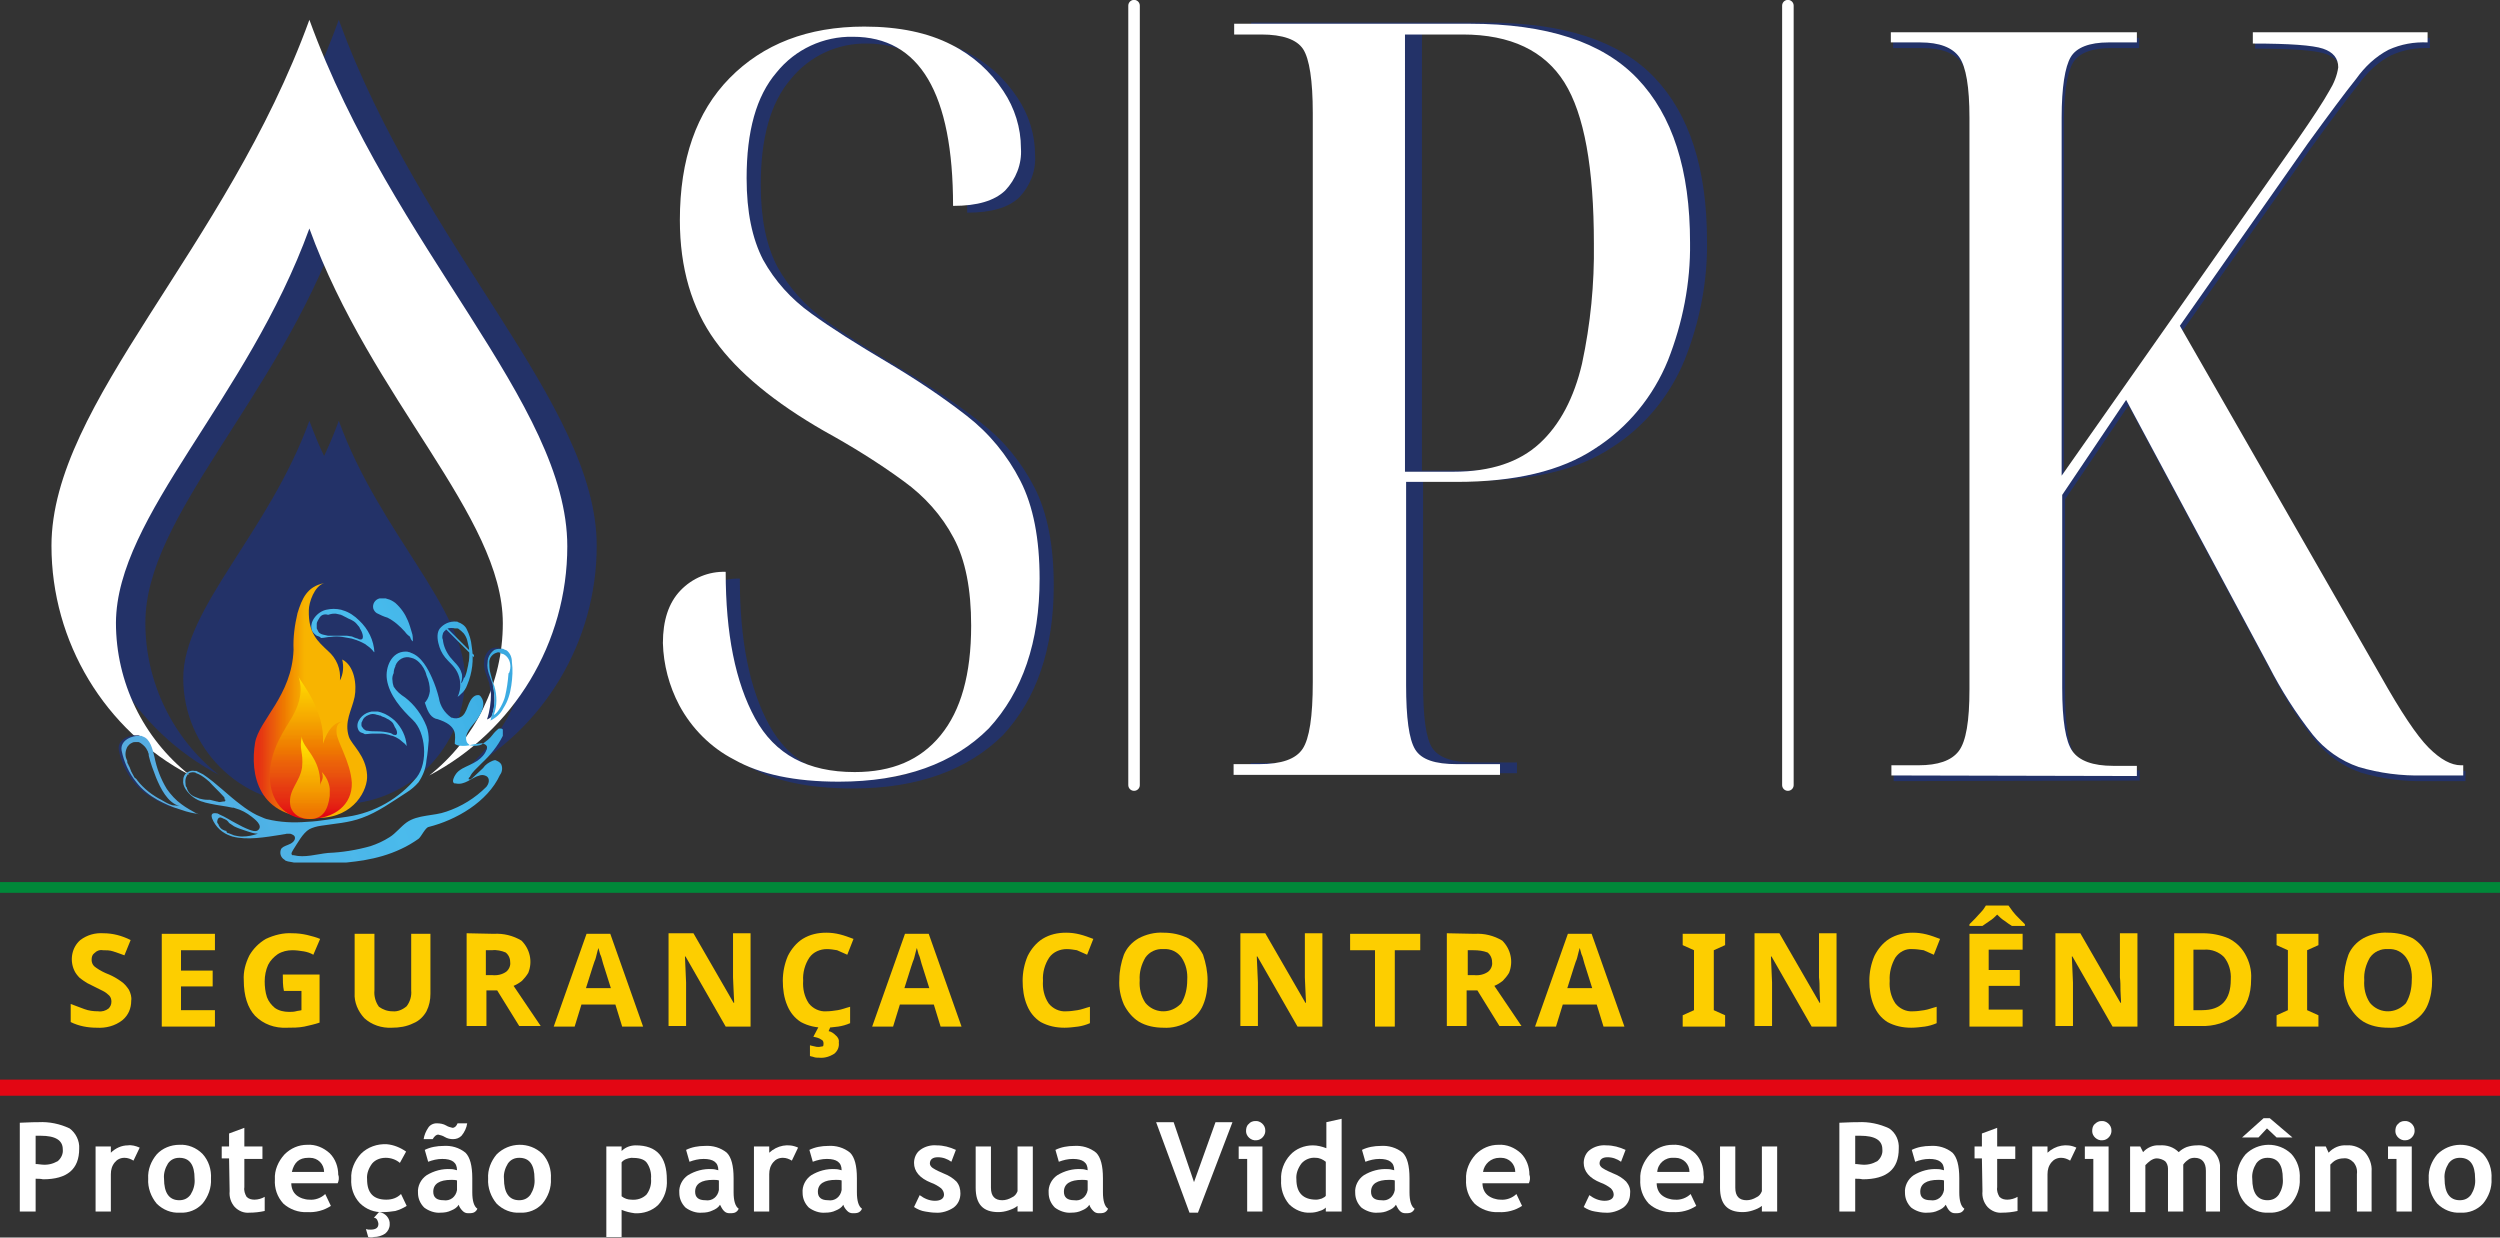 <svg xmlns="http://www.w3.org/2000/svg" xmlns:xlink="http://www.w3.org/1999/xlink" id="Camada_1" x="0px" y="0px" viewBox="0 0 442 218.8" style="enable-background:new 0 0 442 218.8;" xml:space="preserve">
<rect x="0" y="0" width="442" height="218.8" fill="#333333" stroke="none"/>
<style type="text/css">
	.st0{fill:#233268;}
	.st1{fill:none;stroke:#008839;stroke-width:1.9;}
	.st2{fill:none;stroke:#E30613;stroke-width:2.85;}
	.st3{fill:#FFFFFF;}
	.st4{fill:#3660AA;}
	.st5{clip-path:url(#SVGID_2_);}
	.st6{fill:url(#SVGID_3_);}
	.st7{clip-path:url(#SVGID_5_);}
	.st8{fill:url(#SVGID_6_);}
	.st9{clip-path:url(#SVGID_8_);}
	.st10{fill:url(#SVGID_9_);}
	.st11{clip-path:url(#SVGID_11_);}
	.st12{fill:url(#SVGID_12_);}
	.st13{clip-path:url(#SVGID_14_);}
	.st14{fill:url(#SVGID_15_);}
	.st15{clip-path:url(#SVGID_17_);}
	.st16{fill:url(#SVGID_18_);}
	.st17{clip-path:url(#SVGID_20_);}
	.st18{fill:url(#SVGID_21_);}
	.st19{clip-path:url(#SVGID_23_);}
	.st20{fill:url(#SVGID_24_);}
	.st21{clip-path:url(#SVGID_26_);}
	.st22{fill:url(#SVGID_27_);}
	.st23{clip-path:url(#SVGID_29_);}
	.st24{fill:url(#SVGID_30_);}
	.st25{fill:#FDCE00;}
	.st26{fill:none;stroke:#FFFFFF;stroke-width:2.04;stroke-linecap:round;}
</style>
<path class="st0" d="M59.9,3.5C45.2,44,14.3,71.3,14.3,96.5c0,17,9.4,32.6,24.4,40.5c-8.2-6.5-13-16.4-13-26.9  c0-18.9,23.2-39.4,34.2-69.8c11,30.3,34.2,50.8,34.2,69.8c0,10.5-4.8,20.4-13,26.9c15-7.9,24.4-23.5,24.4-40.5  C105.5,71.3,74.6,44,59.9,3.5"></path>
<path class="st0" d="M59.9,74.4c-7.2,19.8-22.3,33.1-22.3,45.5c0,12.3,10,22.3,22.3,22.3c12.3,0,22.3-10,22.3-22.3c0,0,0,0,0,0  C82.2,107.5,67.1,94.2,59.9,74.4"></path>
<path class="st0" d="M94.1,109.9v-0.2l0,0V109.9"></path>
<path class="st0" d="M25.7,109.9v-0.2l0,0V109.9"></path>
<line class="st1" x1="0" y1="156.9" x2="442" y2="156.9"></line>
<line class="st2" x1="0" y1="192.3" x2="442" y2="192.3"></line>
<path class="st3" d="M54.7,3.5C40,44,9.1,71.3,9.1,96.5c0,17,9.4,32.6,24.4,40.5c-8.2-6.5-13-16.4-13-26.9  c0.1-18.9,23.2-39.4,34.2-69.7c11,30.3,34.2,50.8,34.2,69.8c0,10.5-4.8,20.4-13,26.9c15-7.9,24.4-23.5,24.4-40.5  C100.3,71.3,69.4,44,54.7,3.5"></path>
<path class="st0" d="M54.7,74.4c-7.2,19.8-22.3,33.1-22.3,45.5c0,12.3,10,22.3,22.3,22.3c12.3,0,22.3-10,22.3-22.3c0,0,0,0,0,0  C77,107.5,61.9,94.2,54.7,74.4"></path>
<path class="st4" d="M88.9,109.9v-0.2l0,0V109.9"></path>
<path class="st4" d="M20.5,109.9v-0.2l0,0V109.9"></path>
<path class="st0" d="M86.1,127.2c0.5-1.5,0.7-3,0.7-4.5c-0.1-0.6-0.2-1.3-0.3-1.9c-0.4-1.3-1.1-2.5-0.9-3.9c0-0.9,0.5-1.7,1.2-2.2  c0.5-0.2,1.1-0.3,1.7-0.1c0.1,0,0.2,0.1,0.3,0.1c-0.5-0.1-1,0-1.4,0.2c-0.8,0.4-1.2,1.3-1.2,2.2c-0.1,1.4,0.6,2.6,0.9,3.9  c0.2,0.6,0.3,1.3,0.3,1.9c0.1,1.3,0,2.6-0.5,3.8C86.7,126.9,86.4,127.1,86.1,127.2"></path>
<path class="st0" d="M80.4,123c0.7-1.6,0.6-3.3-0.3-4.8c-0.4-0.6-0.9-1.1-1.4-1.6c-0.7-0.7-1.2-1.5-1.5-2.4c-0.3-0.9-0.6-2.3,0-3.2  c0.8-1,2.1-1.5,3.3-1.2c0.1,0,0.2,0.1,0.3,0.1c-1.2-0.2-2.3,0.3-3,1.3c-0.7,0.9-0.4,2.2,0,3.2c0.3,0.9,0.8,1.7,1.5,2.4  c0.5,0.5,1,1,1.4,1.6c0.7,1.1,0.9,2.4,0.7,3.6c-0.1,0.2-0.2,0.4-0.4,0.5C80.8,122.7,80.6,122.8,80.4,123"></path>
<path class="st0" d="M72.4,113.2c-0.3-0.2-0.5-0.5-0.7-0.8c-0.2-0.3-0.5-0.6-0.8-0.8c-0.9-1-1.9-1.9-3.1-2.5  c-0.7-0.2-1.3-0.5-1.9-0.8c-0.3-0.2-0.5-0.5-0.6-0.8c-0.2-0.7,0.1-1.5,0.8-1.7c0.1,0,0.2-0.1,0.3-0.1c0.5-0.1,1-0.1,1.4,0.1  c0.1,0,0.2,0.1,0.3,0.1c-0.4-0.1-0.7-0.1-1.1,0c-0.8,0.2-1.3,1-1.1,1.8c0,0,0,0,0,0c0.1,0.3,0.3,0.6,0.6,0.8  c0.6,0.3,1.2,0.6,1.9,0.8c1.2,0.6,2.2,1.5,3.1,2.5c0.2,0.3,0.5,0.6,0.8,0.8l0.1,0.1C72.5,112.9,72.5,113.1,72.4,113.2"></path>
<path class="st0" d="M65.8,115.1c-0.4-0.6-1-1.1-1.6-1.5c-0.6-0.3-1.2-0.6-1.8-0.9c0.1,0,0.2,0.1,0.3,0.1c0.7,0.2,1.4,0.5,2.1,0.9  c0.4,0.2,0.7,0.5,1,0.8C65.7,114.8,65.8,114.9,65.8,115.1 M55.7,112.4c-0.5-0.1-0.9-0.4-1-0.9c-0.7-1.7,1-3.5,2.5-3.8  c1-0.2,2-0.2,2.9,0.1c0.1,0,0.2,0.1,0.3,0.1c-0.9-0.2-1.7-0.2-2.6,0c-1.5,0.4-3.2,2.1-2.5,3.8c0.2,0.4,0.4,0.7,0.8,0.8  C56,112.5,55.8,112.4,55.7,112.4z"></path>
<path class="st0" d="M34.7,143.8L34.7,143.8 M31.5,143.1c-1.5-0.4-2.9-1-4.2-1.8c-1.4-0.8-2.7-1.8-3.7-3.1c-1.3-1.6-2.2-3.6-2.6-5.6  c-0.3-1.8,1.8-2.7,3.3-2.6c0.1,0,0.3,0,0.4,0.1c0.1,0,0.2,0.1,0.3,0.1h-0.1c-1.5-0.1-3.6,0.8-3.3,2.6c0.4,2,1.3,4,2.6,5.6  c1,1.3,2.3,2.3,3.7,3.1c1.3,0.7,2.6,1.3,4,1.7C31.8,143.2,31.6,143.1,31.5,143.1L31.5,143.1z"></path>
<path class="st0" d="M71.3,131.6c-0.4-0.5-0.8-0.9-1.3-1.2c-0.4-0.3-0.8-0.5-1.3-0.6c0.1,0,0.2,0.1,0.3,0.1c0.6,0.2,1.1,0.4,1.6,0.7  c0.2,0.1,0.4,0.3,0.6,0.5C71.3,131.3,71.3,131.4,71.3,131.6 M63.5,129.5c-0.4-0.1-0.7-0.3-0.8-0.7c-0.5-1.3,0.8-2.7,2-3  c0.7-0.2,1.5-0.1,2.2,0.1c0.1,0,0.2,0.1,0.3,0.1c-0.6-0.1-1.3-0.1-1.9,0c-1.2,0.3-2.5,1.7-2,3c0.1,0.3,0.3,0.5,0.5,0.6  C63.8,129.5,63.6,129.5,63.5,129.5L63.5,129.5z"></path>
<g>
	<defs>
		<path id="SVGID_1_" d="M33,139.2c0.2,0.8,0.7,1.4,1.5,1.7c0.3,0.1,0.5,0.2,0.8,0.3c0.4,0.1,0.9,0.2,1.3,0.2h0.5l1.2,0.3    c0.2,0,0.3,0.1,0.5,0.1c0.3,0,0.5-0.1,0.8-0.1c0.1,0,0.2,0,0.2-0.1s0.1-0.1,0.1-0.2h-0.1l-0.1-0.1v-0.2c0-0.1-0.1-0.2-0.2-0.3    c-0.8-0.9-1.7-1.7-2.5-2.6c-0.2-0.2-0.4-0.3-0.6-0.5c-0.5-0.4-1.1-0.8-1.7-1c-0.1,0-0.1,0-0.1-0.1l0,0c-0.4-0.1-0.8-0.1-1.2,0.1    c-0.5,0.5-0.7,1.1-0.6,1.8C32.8,138.8,32.8,139,33,139.2z M40.4,147.3c0.3,0.1,0.7,0.3,1,0.4c0.5,0.1,0.9,0.2,1.4,0.2    c1,0,1.9-0.2,2.8-0.5c-0.6,0-1.2-0.2-1.8-0.4c-0.2-0.1-0.4-0.1-0.6-0.2c-0.6-0.2-1.2-0.4-1.8-0.7l-0.9-0.6    c-0.1-0.2-0.4-0.5-0.6-0.6c-0.1,0-0.1,0-0.2-0.1c-0.1,0-0.2-0.1-0.3-0.1c-0.1-0.1-0.1-0.1-0.2-0.1l0,0c-0.2-0.1-0.3-0.1-0.5,0    c-0.2,0.1-0.3,0.5-0.3,0.7c0,0.2,0.1,0.3,0.2,0.4c0.1,0.4,0.4,0.8,0.8,1c0.2,0.1,0.4,0.2,0.6,0.2    C40.1,147.3,40.3,147.3,40.4,147.3z M69.4,120.4c0,0.3,0.1,0.7,0.2,1c0.5,0.8,1.2,1.4,2,1.9c1.7,1.3,3,3.1,3.8,5.1    c0.3,0.8,0.4,1.6,0.4,2.5c-0.1,1.2-0.2,2.4-0.4,3.5c-0.1,1.4-0.6,2.7-1.4,3.9c-0.6,0.7-1.3,1.3-2.1,1.8c-2.5,1.6-5.1,3.5-7.9,4.5    c-2.4,0.9-4.8,1-7.3,1.4c-0.7,0.1-1.4,0.3-2,0.6c-1.2,0.7-2.1,2.5-2.9,3.7c-0.1,0.2-0.4,0.6-0.2,0.8s0.1,0.1,0.2,0.1h0.1    c2,0.5,4.1-0.2,6.1-0.4c2.5-0.1,5-0.5,7.5-1.2c1.2-0.4,2.3-0.9,3.4-1.6c1.1-0.7,1.9-1.8,3-2.6c2-1.4,4.8-1.1,7-1.9    c2.7-0.9,5.1-2.4,7.1-4.4c0.7-0.9,0.5-1.8-0.3-2c-0.3-0.1-0.6-0.1-0.9,0c-1.5,0.4-2.6,1.8-4.3,1.4h-0.1c-0.1,0-0.1,0-0.2-0.1    c-0.3-0.3,0.1-1.1,0.3-1.4c0.3-0.5,0.7-0.8,1.2-1.1c0.9-0.5,1.8-0.8,2.7-1.4c0.7-0.5,1.3-1.1,1.6-1.9c0.1-0.1,0.1-0.3,0.1-0.5    c0-0.3-0.3-0.5-0.6-0.6c-0.1,0-0.2-0.1-0.3-0.1c-0.8,0.1-1.6,0.2-2.4,0.4c-0.6,0.1-1.2,0.1-1.8,0c-0.2-0.1-0.4-0.1-0.6-0.3    c0-1.3,0.8-3.2-3.2-4.4h-0.1c-1.2-0.4-1.6-1.7-2-2.9c0.1,0,0.1-0.1,0.2-0.2c0.4-0.5,0.6-1.1,0.7-1.8c0-1-0.2-1.9-0.6-2.8    c-0.2-0.9-0.7-1.7-1.3-2.3c-0.4-0.4-0.9-0.7-1.4-0.8c-1.2-0.4-2.4,0.3-2.8,1.4v0.1c-0.2,0.4-0.3,0.8-0.3,1.2    C69.4,119.4,69.3,119.9,69.4,120.4z M50.9,152.3c-0.1,0-0.2-0.1-0.3-0.1s-0.2-0.1-0.3-0.2c-0.7-0.4-0.9-1.2-0.6-1.9    c0,0,0-0.1,0.1-0.1c0.3-0.4,0.9-0.5,1.5-0.8s1-0.8,0.8-1.3c-0.1-0.2-0.3-0.3-0.5-0.4c-0.1,0-0.2-0.1-0.3-0.1h-0.6    c-0.3,0.1-0.7,0.1-1.1,0.2c-2.6,0.4-5.9,1-8.5,0.3c-0.1,0-0.2-0.1-0.3-0.1c-1.5-0.5-2.7-1.6-3.3-3.1c-0.3-0.9,0.2-1,0.8-0.9    c0.1,0,0.2,0,0.3,0.1c0.1,0,0.1,0,0.2,0.1c1,0.4,2,1.1,3,1.6c0.7,0.4,1.5,0.8,2.3,1.1c0.1,0,0.2,0.1,0.3,0.1    c0.6,0.2,1,0.2,1.3-0.1c0.8-0.8-0.7-1.9-1.2-2.3c-0.9-0.7-1.8-1.2-2.9-1.5c-0.1,0-0.2-0.1-0.3-0.1h-0.2c-1.3-0.3-2.6-0.4-3.9-0.7    c-0.3-0.1-0.6-0.1-0.9-0.2c-0.1,0-0.2-0.1-0.3-0.1c-1.3-0.3-2.5-1.2-3.2-2.3c-0.3-0.5-0.5-1-0.4-1.6c0-0.6,0.3-1.1,0.8-1.4    c0.4-0.2,0.8-0.3,1.2-0.2h0.3c0.4,0.2,0.8,0.4,1.2,0.6c2.4,1.6,4.4,3.7,6.7,5.4c0.9,0.7,1.8,1.3,2.8,1.8c0.5,0.2,0.9,0.4,1.4,0.6    c0.1,0,0.2,0.1,0.3,0.1c2.4,0.6,4.8,0.7,7.2,0.5c2.4-0.1,4.7-0.6,7.1-0.9c4.8-0.7,9.2-3.2,12.3-7c2-2.6,1.6-7.9-0.7-10.1    c-2-1.9-4.2-4.4-4.6-7.2c-0.3-2.1,0.8-4.9,3.3-4.9c0.2,0,0.4,0,0.6,0.1c0.1,0,0.2,0,0.3,0.1c1.9,0.6,3.1,2.9,3.8,4.5    c0.5,1.1,0.9,2.3,1.2,3.5c0.2,1.4,1,2.6,2.1,3.4c0.1,0.1,0.2,0.1,0.3,0.1c0.2,0.1,0.5,0.1,0.7,0.1c2-0.2,1.7-2.5,2.9-3.7    c0.2-0.2,0.5-0.4,0.8-0.4h0.3c0.2,0.1,0.3,0.2,0.4,0.4c0.9,1.3-0.1,3-0.9,4.1c-0.7,0.9-2.2,2.3-1.7,3.7c0.1,0.3,0.3,0.4,0.5,0.6    c0.1,0.1,0.2,0.1,0.3,0.1c0.6,0.1,1.3,0.1,1.9-0.2c0.7-0.5,1.4-1,1.9-1.7c0.3-0.4,0.7-0.8,1.1-1.1h0.4c0.3,0.1,0.5,0.3,0.5,0.6    c0,0.2-0.1,0.5-0.2,0.7c-0.9,1.8-2.2,3.4-3.7,4.8l-1.3,1.3c-0.3,0.3-0.6,0.7-0.8,1.1c0,0.1,0,0.1-0.1,0.1c0,0,0,0,0,0    c-0.1,0.1-0.2,0.3-0.1,0.4H83c0.2,0.1,0.7-0.4,0.8-0.5c0.5-0.5,1.1-1,1.6-1.5c0.4-0.6,1-1,1.7-1.3c0.1,0,0.2-0.1,0.4-0.1    c0.1,0,0.2,0,0.3,0.1c0.3,0.1,0.6,0.3,0.8,0.6c0.3,0.6,0.2,1.4-0.2,1.9c-2.2,4.8-7.8,8-12.6,9.2c-0.6,0.1-1.3,1.7-1.8,2.1    c-1,0.7-2,1.3-3.1,1.8c-2.1,1-4.3,1.6-6.6,2c-3.8,0.6-7.7,0.8-11.6,0.6C52.1,152.5,51.5,152.4,50.9,152.3z"></path>
	</defs>
	<clipPath id="SVGID_2_">
		<use xlink:href="#SVGID_1_" style="overflow:visible;"></use>
	</clipPath>
	<g class="st5">
		
			<linearGradient id="SVGID_3_" gradientUnits="userSpaceOnUse" x1="32.986" y1="-483.614" x2="95.976" y2="-458.014" gradientTransform="matrix(1 0 0 -1 -3.4 -337.28)">
			<stop offset="0" style="stop-color:#54ACE1"></stop>
			<stop offset="2.000000e-02" style="stop-color:#54ACE1"></stop>
			<stop offset="3.000000e-02" style="stop-color:#56ADE2"></stop>
			<stop offset="4.000000e-02" style="stop-color:#56ADE2"></stop>
			<stop offset="5.000000e-02" style="stop-color:#55AEE2"></stop>
			<stop offset="6.000000e-02" style="stop-color:#55AEE2"></stop>
			<stop offset="7.000000e-02" style="stop-color:#53AEE2"></stop>
			<stop offset="8.000000e-02" style="stop-color:#53AEE2"></stop>
			<stop offset="9.000000e-02" style="stop-color:#52AFE3"></stop>
			<stop offset="0.1" style="stop-color:#52AFE3"></stop>
			<stop offset="0.11" style="stop-color:#52AFE3"></stop>
			<stop offset="0.13" style="stop-color:#52B0E4"></stop>
			<stop offset="0.14" style="stop-color:#50AFE4"></stop>
			<stop offset="0.15" style="stop-color:#50AFE4"></stop>
			<stop offset="0.16" style="stop-color:#52B0E4"></stop>
			<stop offset="0.17" style="stop-color:#4FB0E4"></stop>
			<stop offset="0.18" style="stop-color:#4FB0E4"></stop>
			<stop offset="0.19" style="stop-color:#4FB0E4"></stop>
			<stop offset="0.2" style="stop-color:#4EB1E5"></stop>
			<stop offset="0.21" style="stop-color:#4EB1E5"></stop>
			<stop offset="0.22" style="stop-color:#4EB1E5"></stop>
			<stop offset="0.23" style="stop-color:#4EB1E5"></stop>
			<stop offset="0.24" style="stop-color:#4DB2E6"></stop>
			<stop offset="0.25" style="stop-color:#50B2E6"></stop>
			<stop offset="0.27" style="stop-color:#4EB2E5"></stop>
			<stop offset="0.28" style="stop-color:#4FB3E6"></stop>
			<stop offset="0.3" style="stop-color:#4FB3E6"></stop>
			<stop offset="0.31" style="stop-color:#4FB3E6"></stop>
			<stop offset="0.33" style="stop-color:#4EB4E7"></stop>
			<stop offset="0.34" style="stop-color:#4CB4E7"></stop>
			<stop offset="0.35" style="stop-color:#4DB6E8"></stop>
			<stop offset="0.36" style="stop-color:#4FB5E8"></stop>
			<stop offset="0.38" style="stop-color:#4DB6E8"></stop>
			<stop offset="0.39" style="stop-color:#4CB6E9"></stop>
			<stop offset="0.41" style="stop-color:#4CB7E9"></stop>
			<stop offset="0.42" style="stop-color:#4DB8EA"></stop>
			<stop offset="0.44" style="stop-color:#4BB7EA"></stop>
			<stop offset="0.45" style="stop-color:#4BB7EA"></stop>
			<stop offset="0.46" style="stop-color:#49B7E9"></stop>
			<stop offset="0.47" style="stop-color:#4DB8EA"></stop>
			<stop offset="0.48" style="stop-color:#4DB8EA"></stop>
			<stop offset="0.5" style="stop-color:#4AB8EA"></stop>
			<stop offset="0.52" style="stop-color:#4AB9EB"></stop>
			<stop offset="0.53" style="stop-color:#4AB9EB"></stop>
			<stop offset="0.55" style="stop-color:#4BBBEC"></stop>
			<stop offset="0.56" style="stop-color:#4BBBEC"></stop>
			<stop offset="0.58" style="stop-color:#4BBAEC"></stop>
			<stop offset="0.59" style="stop-color:#4ABBEC"></stop>
			<stop offset="0.61" style="stop-color:#4ABBEC"></stop>
			<stop offset="0.62" style="stop-color:#4BBBEC"></stop>
			<stop offset="0.63" style="stop-color:#49BCED"></stop>
			<stop offset="0.64" style="stop-color:#49BCED"></stop>
			<stop offset="0.66" style="stop-color:#49BCED"></stop>
			<stop offset="0.67" style="stop-color:#49BDED"></stop>
			<stop offset="0.68" style="stop-color:#49BDED"></stop>
			<stop offset="0.69" style="stop-color:#47BCED"></stop>
			<stop offset="0.7" style="stop-color:#47BCED"></stop>
			<stop offset="0.71" style="stop-color:#45BBEC"></stop>
			<stop offset="0.72" style="stop-color:#46BAEC"></stop>
			<stop offset="0.73" style="stop-color:#46BAEC"></stop>
			<stop offset="0.74" style="stop-color:#45B9EB"></stop>
			<stop offset="0.75" style="stop-color:#46B8EA"></stop>
			<stop offset="0.76" style="stop-color:#46B8EA"></stop>
			<stop offset="0.77" style="stop-color:#46B8EA"></stop>
			<stop offset="0.78" style="stop-color:#43B6E9"></stop>
			<stop offset="0.79" style="stop-color:#42B4E8"></stop>
			<stop offset="0.8" style="stop-color:#42B4E8"></stop>
			<stop offset="0.81" style="stop-color:#42B4E8"></stop>
			<stop offset="0.82" style="stop-color:#40B3E7"></stop>
			<stop offset="0.83" style="stop-color:#40B3E7"></stop>
			<stop offset="0.84" style="stop-color:#41B2E6"></stop>
			<stop offset="0.85" style="stop-color:#40B1E6"></stop>
			<stop offset="0.86" style="stop-color:#40B1E6"></stop>
			<stop offset="0.87" style="stop-color:#3EB0E5"></stop>
			<stop offset="0.88" style="stop-color:#3EB0E5"></stop>
			<stop offset="0.89" style="stop-color:#3FAFE5"></stop>
			<stop offset="0.9" style="stop-color:#3EAEE4"></stop>
			<stop offset="0.91" style="stop-color:#3CAEE4"></stop>
			<stop offset="0.92" style="stop-color:#3CADE3"></stop>
			<stop offset="0.93" style="stop-color:#3CADE3"></stop>
			<stop offset="0.94" style="stop-color:#3AACE3"></stop>
			<stop offset="0.95" style="stop-color:#3CABE2"></stop>
			<stop offset="0.96" style="stop-color:#3AAAE1"></stop>
			<stop offset="0.97" style="stop-color:#3AAAE1"></stop>
			<stop offset="0.98" style="stop-color:#3AAAE1"></stop>
			<stop offset="0.99" style="stop-color:#3BA9E0"></stop>
			<stop offset="1" style="stop-color:#3AA8E0"></stop>
		</linearGradient>
		<rect x="32.1" y="115" class="st6" width="56.8" height="37.5"></rect>
	</g>
</g>
<g>
	<defs>
		<path id="SVGID_4_" d="M88.4,115.4c-0.2-0.1-0.4-0.1-0.6,0c-0.7,0.2-1.2,0.8-1.3,1.5c0,0.7,0,1.4,0.2,2.1c0.2,0.8,0.4,1.6,0.7,2.3    c0.5,1.7,0.5,3.5-0.1,5.1c0.8-0.3,1.8-2.4,2-3.3c0.3-1.3,0.5-2.6,0.6-4c0-0.1,0-0.1,0.1-0.1c0.2-0.5,0.3-1.1,0.2-1.6    c-0.1-0.8-0.6-1.5-1.3-1.8h-0.2C88.6,115.5,88.5,115.4,88.4,115.4z M86.7,127.4c0.1-0.2,0.1-0.5,0.2-0.7c0.4-1.2,0.6-2.5,0.5-3.8    c-0.1-0.6-0.2-1.3-0.3-1.9c-0.4-1.3-1.1-2.5-0.9-3.9c0-0.9,0.5-1.7,1.2-2.2c0.4-0.2,0.9-0.2,1.4-0.2c0.1,0,0.2,0,0.3,0.1    c0.2,0.1,0.3,0.1,0.5,0.2c0.6,0.5,0.9,1.2,0.9,2c0.2,1.4,0.1,2.8-0.1,4.2c-0.2,1.4-0.6,2.8-1.4,4    C88.5,126.2,87.7,126.9,86.7,127.4z"></path>
	</defs>
	<clipPath id="SVGID_5_">
		<use xlink:href="#SVGID_4_" style="overflow:visible;"></use>
	</clipPath>
	<g class="st7">
		
			<linearGradient id="SVGID_6_" gradientUnits="userSpaceOnUse" x1="85.441" y1="-460.843" x2="96.861" y2="-456.203" gradientTransform="matrix(1 0 0 -1 -3.4 -337.28)">
			<stop offset="0" style="stop-color:#41B2E6"></stop>
			<stop offset="6.000000e-02" style="stop-color:#41B2E6"></stop>
			<stop offset="9.000000e-02" style="stop-color:#40B1E6"></stop>
			<stop offset="0.13" style="stop-color:#40B1E6"></stop>
			<stop offset="0.16" style="stop-color:#3EB0E5"></stop>
			<stop offset="0.19" style="stop-color:#3EB0E5"></stop>
			<stop offset="0.25" style="stop-color:#3FAFE5"></stop>
			<stop offset="0.31" style="stop-color:#3FAFE5"></stop>
			<stop offset="0.38" style="stop-color:#3CAEE4"></stop>
			<stop offset="0.44" style="stop-color:#3CADE3"></stop>
			<stop offset="0.5" style="stop-color:#3CADE3"></stop>
			<stop offset="0.53" style="stop-color:#3DACE3"></stop>
			<stop offset="0.56" style="stop-color:#3AACE3"></stop>
			<stop offset="0.59" style="stop-color:#3CABE2"></stop>
			<stop offset="0.63" style="stop-color:#3CABE2"></stop>
			<stop offset="0.69" style="stop-color:#3AAAE1"></stop>
			<stop offset="0.75" style="stop-color:#3AAAE1"></stop>
			<stop offset="0.81" style="stop-color:#3CA9E0"></stop>
			<stop offset="0.88" style="stop-color:#3BA9E0"></stop>
			<stop offset="0.91" style="stop-color:#3AA8E0"></stop>
			<stop offset="0.94" style="stop-color:#39A8E0"></stop>
			<stop offset="0.97" style="stop-color:#38A7DF"></stop>
			<stop offset="1" style="stop-color:#38A7DF"></stop>
		</linearGradient>
		<rect x="86" y="114.6" class="st8" width="4.6" height="12.8"></rect>
	</g>
</g>
<g>
	<defs>
		<path id="SVGID_7_" d="M78.3,113.1c0.1,1.1,0.6,2.2,1.3,3.1c0.7,0.9,1.7,1.6,2,2.8c0.1,0.2,0.1,0.5,0.1,0.7c0,0.4-0.1,0.7-0.2,1.1    c0.3-0.2,0.4-0.6,0.5-0.9l0,0c0-0.1,0-0.1,0.1-0.1c0.1,0,0.1-0.2,0.2-0.4c0.2-0.5,0.3-1,0.4-1.5c0.1-0.3,0.1-0.7,0.2-1    c0.1-0.8,0.1-1.6,0-2.4c-0.1-0.4-0.2-0.9-0.3-1.3c-0.1-0.4-0.3-0.8-0.6-1.2c-0.3-0.3-0.6-0.6-0.9-0.8c-0.1-0.1-0.2-0.1-0.3-0.1    h-0.4c-0.4-0.1-0.8-0.1-1.2,0h-0.1c0,0,22646.6,22647-0.2,0.2c-0.1,0-0.1,0-0.1,0.1c-0.1,0.1-0.3,0.2-0.3,0.3    c-0.1,0.1-0.2,0.2-0.2,0.4c-0.1,0.2-0.1,0.5-0.1,0.7L78.3,113.1C78.3,113,78.3,113.1,78.3,113.1z M80.9,123.2    c0.2-0.4,0.3-0.8,0.4-1.2c0.2-1.2,0-2.5-0.7-3.6c-0.4-0.6-0.9-1.1-1.4-1.6c-0.7-0.7-1.2-1.5-1.5-2.4c-0.3-0.9-0.6-2.3,0-3.2    c0.7-0.9,1.8-1.4,3-1.3c0.1,0,0.2,0,0.3,0.1c0.6,0.2,1.2,0.6,1.5,1.2c0.5,1,0.8,2,0.9,3.1c0.4,2.3,0.1,4.7-0.8,6.8    c-0.2,0.6-0.6,1.2-1.1,1.6C81.3,122.9,81.1,123.1,80.9,123.2z"></path>
	</defs>
	<clipPath id="SVGID_8_">
		<use xlink:href="#SVGID_7_" style="overflow:visible;"></use>
	</clipPath>
	<g class="st9">
		
			<linearGradient id="SVGID_9_" gradientUnits="userSpaceOnUse" x1="76.991" y1="-456.533" x2="90.251" y2="-451.153" gradientTransform="matrix(1 0 0 -1 -3.4 -337.28)">
			<stop offset="0" style="stop-color:#46B8EA"></stop>
			<stop offset="3.000000e-02" style="stop-color:#46B8EA"></stop>
			<stop offset="6.000000e-02" style="stop-color:#46B8EA"></stop>
			<stop offset="9.000000e-02" style="stop-color:#46B8EA"></stop>
			<stop offset="0.13" style="stop-color:#44B7EA"></stop>
			<stop offset="0.16" style="stop-color:#42B6E9"></stop>
			<stop offset="0.17" style="stop-color:#43B6E9"></stop>
			<stop offset="0.19" style="stop-color:#43B6E9"></stop>
			<stop offset="0.22" style="stop-color:#40B6E9"></stop>
			<stop offset="0.25" style="stop-color:#42B4E8"></stop>
			<stop offset="0.28" style="stop-color:#42B4E8"></stop>
			<stop offset="0.31" style="stop-color:#40B3E7"></stop>
			<stop offset="0.34" style="stop-color:#40B3E7"></stop>
			<stop offset="0.38" style="stop-color:#40B3E7"></stop>
			<stop offset="0.41" style="stop-color:#41B2E6"></stop>
			<stop offset="0.44" style="stop-color:#41B2E6"></stop>
			<stop offset="0.47" style="stop-color:#41B2E6"></stop>
			<stop offset="0.5" style="stop-color:#40B1E6"></stop>
			<stop offset="0.53" style="stop-color:#40B1E6"></stop>
			<stop offset="0.55" style="stop-color:#3EB0E5"></stop>
			<stop offset="0.56" style="stop-color:#3EB0E5"></stop>
			<stop offset="0.59" style="stop-color:#3EB0E5"></stop>
			<stop offset="0.63" style="stop-color:#3FAFE5"></stop>
			<stop offset="0.66" style="stop-color:#3FAFE5"></stop>
			<stop offset="0.69" style="stop-color:#3FAFE5"></stop>
			<stop offset="0.72" style="stop-color:#3EAEE4"></stop>
			<stop offset="0.75" style="stop-color:#3EAEE4"></stop>
			<stop offset="0.78" style="stop-color:#3CAEE4"></stop>
			<stop offset="0.81" style="stop-color:#3CADE3"></stop>
			<stop offset="0.84" style="stop-color:#3CADE3"></stop>
			<stop offset="0.88" style="stop-color:#3CADE3"></stop>
			<stop offset="0.91" style="stop-color:#3AACE3"></stop>
			<stop offset="0.92" style="stop-color:#3AACE3"></stop>
			<stop offset="0.94" style="stop-color:#3CABE2"></stop>
			<stop offset="0.97" style="stop-color:#3CABE2"></stop>
			<stop offset="1" style="stop-color:#3CABE2"></stop>
		</linearGradient>
		<rect x="77.1" y="109.7" class="st10" width="6.7" height="13.5"></rect>
	</g>
</g>
<g>
	<defs>
		<path id="SVGID_10_" d="M67,106.6c-0.1,0-0.1,0.1-0.2,0.2s-0.1,0.5,0,0.8c0.4,0.6,1,1.1,1.7,1.3l0.6,0.3c0.1,0.1,0.2,0.2,0.4,0.2    c0.9,0.6,1.7,1.3,2.4,2.1c0.1-0.3,0-0.6-0.1-0.8l-0.6-1.5c0-0.1-0.1-0.2-0.1-0.3s-0.2-0.2-0.2-0.3c-0.2-0.2-0.4-0.4-0.6-0.7    l-0.1-0.1c0-0.1,0-0.1-0.1-0.1c-0.1-0.3-0.4-0.5-0.7-0.8c-0.2-0.2-0.5-0.4-0.8-0.5h-0.1C67.9,106.1,67.3,106.1,67,106.6z     M73,113.4L73,113.4c0-0.5,0-1.1-0.2-1.6c-0.2-0.7-0.4-1.4-0.7-2.1c-0.5-1.2-1.2-2.2-2.2-3.1c-0.4-0.3-0.9-0.6-1.4-0.7    c-0.1,0-0.2-0.1-0.3-0.1c-0.4-0.1-0.7-0.1-1.1,0c-0.8,0.2-1.3,1-1.1,1.8c0,0,0,0,0,0c0.1,0.3,0.3,0.6,0.6,0.8    c0.6,0.3,1.2,0.6,1.9,0.8c1.2,0.6,2.2,1.5,3.1,2.5c0.2,0.3,0.5,0.6,0.8,0.8l0.1,0.1C72.6,112.9,72.7,113.2,73,113.4z"></path>
	</defs>
	<clipPath id="SVGID_11_">
		<use xlink:href="#SVGID_10_" style="overflow:visible;"></use>
	</clipPath>
	<g class="st11">
		
			<linearGradient id="SVGID_12_" gradientUnits="userSpaceOnUse" x1="68.182" y1="-448.775" x2="77.962" y2="-444.805" gradientTransform="matrix(1 0 0 -1 -3.4 -337.28)">
			<stop offset="0" style="stop-color:#49BDED"></stop>
			<stop offset="6.000000e-02" style="stop-color:#49BDED"></stop>
			<stop offset="0.13" style="stop-color:#47BCED"></stop>
			<stop offset="0.19" style="stop-color:#47BCED"></stop>
			<stop offset="0.22" style="stop-color:#48BBEC"></stop>
			<stop offset="0.25" style="stop-color:#48BBEC"></stop>
			<stop offset="0.28" style="stop-color:#46BAEC"></stop>
			<stop offset="0.31" style="stop-color:#46BAEC"></stop>
			<stop offset="0.38" style="stop-color:#46BAEC"></stop>
			<stop offset="0.44" style="stop-color:#47B9EB"></stop>
			<stop offset="0.5" style="stop-color:#45B9EB"></stop>
			<stop offset="0.56" style="stop-color:#46B8EA"></stop>
			<stop offset="0.63" style="stop-color:#46B8EA"></stop>
			<stop offset="0.69" style="stop-color:#44B7EA"></stop>
			<stop offset="0.72" style="stop-color:#42B6E9"></stop>
			<stop offset="0.75" style="stop-color:#43B6E9"></stop>
			<stop offset="0.78" style="stop-color:#40B6E9"></stop>
			<stop offset="0.81" style="stop-color:#42B4E8"></stop>
			<stop offset="0.88" style="stop-color:#42B4E8"></stop>
			<stop offset="0.94" style="stop-color:#40B3E7"></stop>
			<stop offset="1" style="stop-color:#40B3E7"></stop>
		</linearGradient>
		<rect x="65.7" y="105.8" class="st12" width="7.4" height="7.6"></rect>
	</g>
</g>
<g>
	<defs>
		<path id="SVGID_13_" d="M56.5,109.2c-0.1,0.2-0.2,0.3-0.3,0.5c-0.1,0.2-0.2,0.4-0.2,0.6v0.8l0.3,0.6c0.1,0.2,0.3,0.3,0.5,0.4    c0.1,0,0.2,0.1,0.3,0.1c0.3,0.1,0.6,0.1,0.9,0.2h3.3c0.3,0,0.5,0.1,0.7,0.1c0.2,0,0.4,0.1,0.6,0.2c0.2,0.1,0.4,0.1,0.6,0.2    c0.1,0,0.1,0,0.2,0.1c1.2,0.4,0.7-1.1,0.4-1.6c-0.1-0.2-0.2-0.3-0.2-0.4c-0.1-0.2-0.2-0.3-0.3-0.4c-0.3-0.4-0.6-0.7-1-0.9    c-0.3-0.2-0.7-0.3-1-0.5l-0.6-0.3c-0.1-0.1-0.3-0.1-0.4-0.2c-0.3-0.1-0.6-0.1-0.9-0.2H59c-0.3,0-0.7,0.1-1,0.2    C57.4,108.5,56.8,108.7,56.5,109.2z M56.3,112.5c-0.1,0-0.2-0.1-0.3-0.1c-0.3-0.2-0.6-0.5-0.8-0.8c-0.7-1.7,1-3.5,2.5-3.8    c0.9-0.2,1.7-0.2,2.6,0c0.1,0,0.2,0.1,0.3,0.1c1.1,0.3,2.1,1,2.9,1.8c1.6,1.5,2.6,3.5,2.7,5.7c-0.2-0.3-0.4-0.5-0.6-0.7    c-0.4-0.4-0.8-0.6-1-0.8c-0.7-0.4-1.4-0.7-2.1-0.9c-0.1,0-0.2-0.1-0.3-0.1c-0.6-0.1-1.1-0.2-1.7-0.3c-0.7-0.1-1.3-0.1-2,0    c-0.6,0-1.2,0.2-1.8,0.2C56.7,112.6,56.5,112.6,56.3,112.5z"></path>
	</defs>
	<clipPath id="SVGID_14_">
		<use xlink:href="#SVGID_13_" style="overflow:visible;"></use>
	</clipPath>
	<g class="st13">
		
			<linearGradient id="SVGID_15_" gradientUnits="userSpaceOnUse" x1="58.198" y1="-451.016" x2="70.778" y2="-445.906" gradientTransform="matrix(1 0 0 -1 -3.4 -337.28)">
			<stop offset="0" style="stop-color:#4CB9EB"></stop>
			<stop offset="3.000000e-02" style="stop-color:#4AB9EB"></stop>
			<stop offset="6.000000e-02" style="stop-color:#4AB9EB"></stop>
			<stop offset="0.13" style="stop-color:#4BBBEC"></stop>
			<stop offset="0.19" style="stop-color:#4BBBEC"></stop>
			<stop offset="0.22" style="stop-color:#4DBBEC"></stop>
			<stop offset="0.25" style="stop-color:#4BBAEC"></stop>
			<stop offset="0.31" style="stop-color:#4ABBEC"></stop>
			<stop offset="0.34" style="stop-color:#4ABBEC"></stop>
			<stop offset="0.38" style="stop-color:#4ABBEC"></stop>
			<stop offset="0.44" style="stop-color:#4ABBEC"></stop>
			<stop offset="0.47" style="stop-color:#48BBED"></stop>
			<stop offset="0.5" style="stop-color:#4BBBEC"></stop>
			<stop offset="0.56" style="stop-color:#49BCED"></stop>
			<stop offset="0.63" style="stop-color:#49BCED"></stop>
			<stop offset="0.69" style="stop-color:#49BCED"></stop>
			<stop offset="0.75" style="stop-color:#48BDEE"></stop>
			<stop offset="0.81" style="stop-color:#48BDEE"></stop>
			<stop offset="0.88" style="stop-color:#47BCED"></stop>
			<stop offset="0.91" style="stop-color:#48BBEC"></stop>
			<stop offset="0.94" style="stop-color:#48BBEC"></stop>
			<stop offset="0.97" style="stop-color:#46BAEC"></stop>
			<stop offset="1" style="stop-color:#46BAEC"></stop>
		</linearGradient>
		<rect x="54.6" y="107.5" class="st14" width="11.8" height="7.8"></rect>
	</g>
</g>
<g>
	<defs>
		<path id="SVGID_16_" d="M24.3,138L24.3,138c1.1,1.4,2.6,2.6,4.2,3.4c0.5,0.3,1,0.6,1.5,0.8c0.1,0,0.2,0.1,0.3,0.1    c0.2,0.1,0.5,0.1,0.7,0.1c0.2,0,0.5,0.1,0.7,0.1l0,0c-2.1-0.6-3.3-3.1-4.1-5c-0.5-1.3-1-2.6-1.3-3.9l0,0v-0.1c0-0.1,0-0.3-0.1-0.4    c0-0.2-0.1-0.3-0.2-0.5c-0.1-0.2-0.2-0.4-0.4-0.6c-0.2-0.2-0.4-0.4-0.7-0.6c-0.1-0.1-0.2-0.1-0.4-0.2h-0.6c-0.2,0-0.3,0-0.5,0.1    c-0.2,0.1-0.4,0.2-0.5,0.3c-0.2,0.2-0.4,0.4-0.5,0.7c-0.3,0.7-0.3,1.5,0.1,2.2v0.2c0,0.2,0.1,0.3,0.2,0.5s0.1,0.3,0.2,0.4    c0.1,0.3,0.2,0.5,0.3,0.8c0.2,0.4,0.4,0.7,0.6,1.1C24,137.6,24.2,137.8,24.3,138L24.3,138z M32.1,143.2c-0.1,0-0.2-0.1-0.3-0.1    c-1.4-0.4-2.7-1-4-1.7c-1.4-0.8-2.7-1.8-3.7-3.1c-1.3-1.6-2.2-3.6-2.6-5.6c-0.3-1.8,1.8-2.7,3.3-2.6h0.1c0.1,0,0.2,0,0.3,0.1    c1.4,0.4,1.8,2.4,2.1,3.6c0.4,2,1.1,3.9,2.2,5.7c0.7,1,1.6,2,2.6,2.7c0.8,0.6,1.7,1.1,2.6,1.6l0,0c0.1,0,0.2,0.1,0.3,0.1    s0.2,0.1,0.4,0.1C34.3,143.8,33.2,143.6,32.1,143.2z"></path>
	</defs>
	<clipPath id="SVGID_17_">
		<use xlink:href="#SVGID_16_" style="overflow:visible;"></use>
	</clipPath>
	<g class="st15">
		
			<linearGradient id="SVGID_18_" gradientUnits="userSpaceOnUse" x1="22.778" y1="-477.946" x2="41.358" y2="-470.396" gradientTransform="matrix(1 0 0 -1 -3.4 -337.28)">
			<stop offset="0" style="stop-color:#57ABE0"></stop>
			<stop offset="0.25" style="stop-color:#57ABE0"></stop>
			<stop offset="0.31" style="stop-color:#55ABE0"></stop>
			<stop offset="0.34" style="stop-color:#56ACE1"></stop>
			<stop offset="0.38" style="stop-color:#56ACE1"></stop>
			<stop offset="0.44" style="stop-color:#56ADE2"></stop>
			<stop offset="0.5" style="stop-color:#56ADE2"></stop>
			<stop offset="0.53" style="stop-color:#54ADE1"></stop>
			<stop offset="0.56" style="stop-color:#55AEE2"></stop>
			<stop offset="0.63" style="stop-color:#53AEE2"></stop>
			<stop offset="0.66" style="stop-color:#53AEE2"></stop>
			<stop offset="0.69" style="stop-color:#53AEE2"></stop>
			<stop offset="0.72" style="stop-color:#50AEE3"></stop>
			<stop offset="0.75" style="stop-color:#52AFE3"></stop>
			<stop offset="0.81" style="stop-color:#52B0E4"></stop>
			<stop offset="0.88" style="stop-color:#50AFE4"></stop>
			<stop offset="0.91" style="stop-color:#52B0E4"></stop>
			<stop offset="0.94" style="stop-color:#4FB0E4"></stop>
			<stop offset="1" style="stop-color:#4FB0E4"></stop>
		</linearGradient>
		<rect x="21.3" y="130" class="st16" width="14.1" height="14"></rect>
	</g>
</g>
<g>
	<defs>
		<path id="SVGID_19_" d="M64,127.6c-0.1,0.1-0.1,0.3-0.1,0.5c0,0.1,0,0.3,0.1,0.4c0.1,0.1,0.2,0.3,0.3,0.4s0.2,0.1,0.3,0.2    s0.3,0.1,0.4,0.1c0.5,0.1,1.1,0.1,1.6,0.1c0.8,0,1.6,0.1,2.4,0.3c0.2,0.1,0.3,0.1,0.4,0.2s0.1,0.1,0.2,0.1    c0.9,0.3,0.6-0.8,0.3-1.2c-0.1-0.1-0.1-0.2-0.2-0.4s-0.1-0.2-0.2-0.4c-0.2-0.3-0.5-0.5-0.8-0.7c-0.3-0.1-0.5-0.3-0.8-0.4    s-0.3-0.1-0.5-0.2c-0.1-0.1-0.2-0.1-0.3-0.1c-0.2-0.1-0.5-0.1-0.7-0.2c-0.4-0.1-0.8-0.1-1.2,0.1C64.6,126.6,64.2,127,64,127.6z     M64.1,129.6c-0.1,0-0.2-0.1-0.3-0.1c-0.2-0.1-0.4-0.3-0.5-0.6c-0.5-1.3,0.8-2.7,2-3c0.6-0.2,1.3-0.2,1.9,0c0.1,0,0.2,0.1,0.3,0.1    c0.9,0.3,1.6,0.8,2.3,1.4c1.2,1.2,2,2.8,2.1,4.5c-0.2-0.3-0.4-0.5-0.7-0.7c-0.2-0.2-0.5-0.4-0.6-0.5c-0.5-0.3-1-0.6-1.6-0.7    c-0.1,0-0.2-0.1-0.3-0.1c-0.4-0.1-0.9-0.2-1.3-0.2c-0.5,0-1,0-1.5,0c-0.5,0-0.9,0.1-1.4,0.1C64.4,129.7,64.3,129.7,64.1,129.6z"></path>
	</defs>
	<clipPath id="SVGID_20_">
		<use xlink:href="#SVGID_19_" style="overflow:visible;"></use>
	</clipPath>
	<g class="st17">
		
			<linearGradient id="SVGID_21_" gradientUnits="userSpaceOnUse" x1="66.35" y1="-467.959" x2="76.14" y2="-463.979" gradientTransform="matrix(1 0 0 -1 -3.4 -337.28)">
			<stop offset="0" style="stop-color:#4CB9EB"></stop>
			<stop offset="3.000000e-02" style="stop-color:#4AB9EB"></stop>
			<stop offset="6.000000e-02" style="stop-color:#4AB9EB"></stop>
			<stop offset="0.13" style="stop-color:#4BBBEC"></stop>
			<stop offset="0.19" style="stop-color:#4BBBEC"></stop>
			<stop offset="0.22" style="stop-color:#4DBBEC"></stop>
			<stop offset="0.25" style="stop-color:#4BBAEC"></stop>
			<stop offset="0.31" style="stop-color:#4ABBEC"></stop>
			<stop offset="0.34" style="stop-color:#4ABBEC"></stop>
			<stop offset="0.38" style="stop-color:#4ABBEC"></stop>
			<stop offset="0.44" style="stop-color:#4ABBEC"></stop>
			<stop offset="0.47" style="stop-color:#48BBED"></stop>
			<stop offset="0.5" style="stop-color:#4BBBEC"></stop>
			<stop offset="0.56" style="stop-color:#49BCED"></stop>
			<stop offset="0.63" style="stop-color:#49BCED"></stop>
			<stop offset="0.69" style="stop-color:#49BCED"></stop>
			<stop offset="0.75" style="stop-color:#48BDEE"></stop>
			<stop offset="0.81" style="stop-color:#48BDEE"></stop>
			<stop offset="0.88" style="stop-color:#47BCED"></stop>
			<stop offset="0.91" style="stop-color:#48BBEC"></stop>
			<stop offset="0.94" style="stop-color:#48BBEC"></stop>
			<stop offset="0.97" style="stop-color:#46BAEC"></stop>
			<stop offset="1" style="stop-color:#46BAEC"></stop>
		</linearGradient>
		<rect x="62.8" y="125.8" class="st18" width="9.2" height="6.1"></rect>
	</g>
</g>
<g>
	<defs>
		<path id="SVGID_22_" d="M45.1,131.3c0.7-4,6.5-8.3,6.8-16.4c-0.1-2.2,0.2-4.4,0.7-6.5c0.8-2.6,1.7-4.7,4.7-5.3    c0.1,0,0.2-0.1,0.4-0.1c-0.1,0-0.3,0-0.4,0.1c-1.7,0.5-2.7,3.4-2.7,4.8c-0.1,4.1,1.6,5.5,3.4,7.2c1.5,1.3,2.3,3.2,2.1,5.2    c0.6-1.1,0.7-2.5,0.4-3.7c2.2,1.1,2.6,4.5,2.2,6.6c-0.5,2.4-1.9,4.4-1,7.1c0.5,1.4,3,3.3,3.2,6.7c0.2,2.6-2.3,7.5-8.4,7.6    C45.4,144.9,44.2,136.7,45.1,131.3z"></path>
	</defs>
	<clipPath id="SVGID_23_">
		<use xlink:href="#SVGID_22_" style="overflow:visible;"></use>
	</clipPath>
	<g class="st19">
		
			<linearGradient id="SVGID_24_" gradientUnits="userSpaceOnUse" x1="48.27" y1="-461.35" x2="68.15" y2="-461.35" gradientTransform="matrix(1 0 0 -1 -3.4 -337.28)">
			<stop offset="0" style="stop-color:#E53012"></stop>
			<stop offset="3.000000e-02" style="stop-color:#E53012"></stop>
			<stop offset="4.000000e-02" style="stop-color:#E53012"></stop>
			<stop offset="5.000000e-02" style="stop-color:#E63212"></stop>
			<stop offset="6.000000e-02" style="stop-color:#E63612"></stop>
			<stop offset="7.000000e-02" style="stop-color:#E63912"></stop>
			<stop offset="8.000000e-02" style="stop-color:#E63B11"></stop>
			<stop offset="9.000000e-02" style="stop-color:#E73F11"></stop>
			<stop offset="0.1" style="stop-color:#E74310"></stop>
			<stop offset="0.11" style="stop-color:#E84610"></stop>
			<stop offset="0.12" style="stop-color:#E84A0F"></stop>
			<stop offset="0.13" style="stop-color:#E84D0F"></stop>
			<stop offset="0.14" style="stop-color:#E9510E"></stop>
			<stop offset="0.15" style="stop-color:#E9540D"></stop>
			<stop offset="0.16" style="stop-color:#EA570D"></stop>
			<stop offset="0.17" style="stop-color:#EA5A0C"></stop>
			<stop offset="0.18" style="stop-color:#EB5C0B"></stop>
			<stop offset="0.19" style="stop-color:#EB600A"></stop>
			<stop offset="0.2" style="stop-color:#EC6408"></stop>
			<stop offset="0.21" style="stop-color:#EC6707"></stop>
			<stop offset="0.22" style="stop-color:#ED6A06"></stop>
			<stop offset="0.23" style="stop-color:#ED6D05"></stop>
			<stop offset="0.24" style="stop-color:#EE7203"></stop>
			<stop offset="0.25" style="stop-color:#EE7402"></stop>
			<stop offset="0.26" style="stop-color:#EE7900"></stop>
			<stop offset="0.27" style="stop-color:#EF7900"></stop>
			<stop offset="0.28" style="stop-color:#EF7D00"></stop>
			<stop offset="0.29" style="stop-color:#F08200"></stop>
			<stop offset="0.3" style="stop-color:#F08400"></stop>
			<stop offset="0.31" style="stop-color:#F18700"></stop>
			<stop offset="0.32" style="stop-color:#F18B00"></stop>
			<stop offset="0.33" style="stop-color:#F18F00"></stop>
			<stop offset="0.34" style="stop-color:#F29100"></stop>
			<stop offset="0.35" style="stop-color:#F39500"></stop>
			<stop offset="0.36" style="stop-color:#F49800"></stop>
			<stop offset="0.37" style="stop-color:#F49B00"></stop>
			<stop offset="0.38" style="stop-color:#F49D00"></stop>
			<stop offset="0.39" style="stop-color:#F4A000"></stop>
			<stop offset="0.4" style="stop-color:#F4A300"></stop>
			<stop offset="0.41" style="stop-color:#F5A700"></stop>
			<stop offset="0.42" style="stop-color:#F6AB00"></stop>
			<stop offset="0.43" style="stop-color:#F7AD00"></stop>
			<stop offset="0.44" style="stop-color:#F7B000"></stop>
			<stop offset="0.45" style="stop-color:#F8B300"></stop>
			<stop offset="0.47" style="stop-color:#F8B400"></stop>
			<stop offset="0.5" style="stop-color:#F8B400"></stop>
			<stop offset="1" style="stop-color:#F8B400"></stop>
		</linearGradient>
		<rect x="44.2" y="103.1" class="st20" width="20.7" height="41.9"></rect>
	</g>
</g>
<g>
	<defs>
		<path id="SVGID_25_" d="M54.6,144.8c-4.5,0-6.8-3.4-6.9-7.4c-0.1-4.8,2.8-8.6,4-10.7c1.5-2.7,1.8-4.9,1.1-7l-0.1-0.1    c0,0.1,0,0.1,0.1,0.1c0.5,1,4.7,6,4.3,11.8c0.8-2.4,2-3.9,3.5-3.9c-0.7,0.1-1.2,0.6-1.1,1.9c0,1.5,2.5,5.2,2.7,8.9    C62.3,142.3,59.1,144.8,54.6,144.8"></path>
	</defs>
	<clipPath id="SVGID_26_">
		<use xlink:href="#SVGID_25_" style="overflow:visible;"></use>
	</clipPath>
	<g class="st21">
		
			<linearGradient id="SVGID_27_" gradientUnits="userSpaceOnUse" x1="58.3" y1="-482.1" x2="58.3" y2="-456.87" gradientTransform="matrix(1 0 0 -1 -3.4 -337.28)">
			<stop offset="0" style="stop-color:#E30613"></stop>
			<stop offset="1.000000e-02" style="stop-color:#E30613"></stop>
			<stop offset="2.000000e-02" style="stop-color:#E30613"></stop>
			<stop offset="3.000000e-02" style="stop-color:#E30613"></stop>
			<stop offset="4.000000e-02" style="stop-color:#E30A13"></stop>
			<stop offset="5.000000e-02" style="stop-color:#E31013"></stop>
			<stop offset="6.000000e-02" style="stop-color:#E41313"></stop>
			<stop offset="7.000000e-02" style="stop-color:#E41913"></stop>
			<stop offset="8.000000e-02" style="stop-color:#E41D13"></stop>
			<stop offset="9.000000e-02" style="stop-color:#E41F13"></stop>
			<stop offset="0.1" style="stop-color:#E42313"></stop>
			<stop offset="0.11" style="stop-color:#E52513"></stop>
			<stop offset="0.12" style="stop-color:#E52813"></stop>
			<stop offset="0.13" style="stop-color:#E52A12"></stop>
			<stop offset="0.14" style="stop-color:#E52C12"></stop>
			<stop offset="0.15" style="stop-color:#E52F12"></stop>
			<stop offset="0.16" style="stop-color:#E53112"></stop>
			<stop offset="0.17" style="stop-color:#E53112"></stop>
			<stop offset="0.18" style="stop-color:#E63412"></stop>
			<stop offset="0.19" style="stop-color:#E63612"></stop>
			<stop offset="0.2" style="stop-color:#E63912"></stop>
			<stop offset="0.21" style="stop-color:#E63A11"></stop>
			<stop offset="0.22" style="stop-color:#E63B11"></stop>
			<stop offset="0.23" style="stop-color:#E73E11"></stop>
			<stop offset="0.24" style="stop-color:#E74011"></stop>
			<stop offset="0.25" style="stop-color:#E74310"></stop>
			<stop offset="0.26" style="stop-color:#E74510"></stop>
			<stop offset="0.27" style="stop-color:#E84710"></stop>
			<stop offset="0.28" style="stop-color:#E84A0F"></stop>
			<stop offset="0.29" style="stop-color:#E84D0F"></stop>
			<stop offset="0.3" style="stop-color:#E9500E"></stop>
			<stop offset="0.31" style="stop-color:#E9510E"></stop>
			<stop offset="0.32" style="stop-color:#E9530D"></stop>
			<stop offset="0.33" style="stop-color:#EA570D"></stop>
			<stop offset="0.34" style="stop-color:#EA570D"></stop>
			<stop offset="0.35" style="stop-color:#EA5B0B"></stop>
			<stop offset="0.36" style="stop-color:#EA5B0B"></stop>
			<stop offset="0.37" style="stop-color:#EB5F0A"></stop>
			<stop offset="0.38" style="stop-color:#EB600A"></stop>
			<stop offset="0.39" style="stop-color:#EB6109"></stop>
			<stop offset="0.4" style="stop-color:#EC6309"></stop>
			<stop offset="0.41" style="stop-color:#EC6508"></stop>
			<stop offset="0.42" style="stop-color:#ED6A06"></stop>
			<stop offset="0.43" style="stop-color:#ED6B06"></stop>
			<stop offset="0.44" style="stop-color:#ED6D05"></stop>
			<stop offset="0.45" style="stop-color:#ED7004"></stop>
			<stop offset="0.46" style="stop-color:#EE7402"></stop>
			<stop offset="0.47" style="stop-color:#EE7402"></stop>
			<stop offset="0.48" style="stop-color:#EE7701"></stop>
			<stop offset="0.49" style="stop-color:#EF7900"></stop>
			<stop offset="0.5" style="stop-color:#EF7C00"></stop>
			<stop offset="0.51" style="stop-color:#F07E00"></stop>
			<stop offset="0.52" style="stop-color:#F08000"></stop>
			<stop offset="0.53" style="stop-color:#F08200"></stop>
			<stop offset="0.54" style="stop-color:#F08400"></stop>
			<stop offset="0.55" style="stop-color:#F08500"></stop>
			<stop offset="0.56" style="stop-color:#F18900"></stop>
			<stop offset="0.57" style="stop-color:#F18D00"></stop>
			<stop offset="0.58" style="stop-color:#F18D00"></stop>
			<stop offset="0.59" style="stop-color:#F29100"></stop>
			<stop offset="0.6" style="stop-color:#F29300"></stop>
			<stop offset="0.61" style="stop-color:#F29400"></stop>
			<stop offset="0.62" style="stop-color:#F39600"></stop>
			<stop offset="0.63" style="stop-color:#F49900"></stop>
			<stop offset="0.64" style="stop-color:#F49B00"></stop>
			<stop offset="0.65" style="stop-color:#F49C00"></stop>
			<stop offset="0.66" style="stop-color:#F49F00"></stop>
			<stop offset="0.67" style="stop-color:#F4A000"></stop>
			<stop offset="0.68" style="stop-color:#F4A300"></stop>
			<stop offset="0.69" style="stop-color:#F6A500"></stop>
			<stop offset="0.7" style="stop-color:#F5A700"></stop>
			<stop offset="0.71" style="stop-color:#F6A900"></stop>
			<stop offset="0.72" style="stop-color:#F6AB00"></stop>
			<stop offset="0.73" style="stop-color:#F7AD00"></stop>
			<stop offset="0.74" style="stop-color:#F6AE00"></stop>
			<stop offset="0.75" style="stop-color:#F7B000"></stop>
			<stop offset="0.76" style="stop-color:#F8B200"></stop>
			<stop offset="0.77" style="stop-color:#F8B400"></stop>
			<stop offset="0.78" style="stop-color:#F8B600"></stop>
			<stop offset="0.79" style="stop-color:#F8B800"></stop>
			<stop offset="0.8" style="stop-color:#F8BA00"></stop>
			<stop offset="0.81" style="stop-color:#F8BB00"></stop>
			<stop offset="0.82" style="stop-color:#F9BE00"></stop>
			<stop offset="0.83" style="stop-color:#F9BF00"></stop>
			<stop offset="0.84" style="stop-color:#FAC200"></stop>
			<stop offset="0.85" style="stop-color:#FAC400"></stop>
			<stop offset="0.86" style="stop-color:#FAC500"></stop>
			<stop offset="0.87" style="stop-color:#FBC700"></stop>
			<stop offset="0.88" style="stop-color:#FBC800"></stop>
			<stop offset="0.89" style="stop-color:#FCCB00"></stop>
			<stop offset="0.9" style="stop-color:#FCCE00"></stop>
			<stop offset="0.91" style="stop-color:#FCCE00"></stop>
			<stop offset="0.92" style="stop-color:#FDD000"></stop>
			<stop offset="0.93" style="stop-color:#FDD200"></stop>
			<stop offset="0.94" style="stop-color:#FED400"></stop>
			<stop offset="0.95" style="stop-color:#FED500"></stop>
			<stop offset="0.96" style="stop-color:#FED700"></stop>
			<stop offset="0.97" style="stop-color:#FED700"></stop>
			<stop offset="1" style="stop-color:#FED700"></stop>
		</linearGradient>
		<rect x="47.5" y="119.6" class="st22" width="14.8" height="25.2"></rect>
	</g>
</g>
<g>
	<defs>
		<path id="SVGID_28_" d="M54.8,144.8c-2.3,0-3.4-1.4-3.5-2.6c-0.3-2.6,1.7-3.9,2.1-6.5c0.3-2.8-0.6-3.1,0-5.6    c-0.2,1.1,1.1,2.3,2,3.9c0.9,1.5,1.3,3.2,1.2,4.9c0-0.7,0.8-1.1,0.3-2.4c1.1,1.1,1.6,2.7,1.4,4.2C58,143,57.2,144.8,54.8,144.8"></path>
	</defs>
	<clipPath id="SVGID_29_">
		<use xlink:href="#SVGID_28_" style="overflow:visible;"></use>
	</clipPath>
	<g class="st23">
		
			<linearGradient id="SVGID_30_" gradientUnits="userSpaceOnUse" x1="58.05" y1="-482.05" x2="58.05" y2="-467.35" gradientTransform="matrix(1 0 0 -1 -3.4 -337.28)">
			<stop offset="0" style="stop-color:#EE7402"></stop>
			<stop offset="6.000000e-02" style="stop-color:#EE7402"></stop>
			<stop offset="7.000000e-02" style="stop-color:#EE7502"></stop>
			<stop offset="8.000000e-02" style="stop-color:#EE7701"></stop>
			<stop offset="9.000000e-02" style="stop-color:#EE7900"></stop>
			<stop offset="0.1" style="stop-color:#EF7900"></stop>
			<stop offset="0.11" style="stop-color:#EF7A00"></stop>
			<stop offset="0.12" style="stop-color:#EF7C00"></stop>
			<stop offset="0.13" style="stop-color:#EF7D00"></stop>
			<stop offset="0.14" style="stop-color:#F07E00"></stop>
			<stop offset="0.15" style="stop-color:#EF7F00"></stop>
			<stop offset="0.16" style="stop-color:#F08100"></stop>
			<stop offset="0.17" style="stop-color:#F08200"></stop>
			<stop offset="0.18" style="stop-color:#F08300"></stop>
			<stop offset="0.19" style="stop-color:#F08500"></stop>
			<stop offset="0.2" style="stop-color:#F18900"></stop>
			<stop offset="0.21" style="stop-color:#F18900"></stop>
			<stop offset="0.22" style="stop-color:#F18900"></stop>
			<stop offset="0.23" style="stop-color:#F18D00"></stop>
			<stop offset="0.24" style="stop-color:#F18D00"></stop>
			<stop offset="0.25" style="stop-color:#F18F00"></stop>
			<stop offset="0.26" style="stop-color:#F29100"></stop>
			<stop offset="0.27" style="stop-color:#F29100"></stop>
			<stop offset="0.28" style="stop-color:#F29300"></stop>
			<stop offset="0.29" style="stop-color:#F29400"></stop>
			<stop offset="0.3" style="stop-color:#F39500"></stop>
			<stop offset="0.31" style="stop-color:#F39600"></stop>
			<stop offset="0.32" style="stop-color:#F49800"></stop>
			<stop offset="0.33" style="stop-color:#F49A00"></stop>
			<stop offset="0.34" style="stop-color:#F49B00"></stop>
			<stop offset="0.35" style="stop-color:#F49C00"></stop>
			<stop offset="0.36" style="stop-color:#F49D00"></stop>
			<stop offset="0.37" style="stop-color:#F49E00"></stop>
			<stop offset="0.38" style="stop-color:#F49F00"></stop>
			<stop offset="0.39" style="stop-color:#F4A000"></stop>
			<stop offset="0.4" style="stop-color:#F4A200"></stop>
			<stop offset="0.41" style="stop-color:#F4A300"></stop>
			<stop offset="0.42" style="stop-color:#F5A400"></stop>
			<stop offset="0.43" style="stop-color:#F5A500"></stop>
			<stop offset="0.44" style="stop-color:#F5A700"></stop>
			<stop offset="0.45" style="stop-color:#F6A800"></stop>
			<stop offset="0.46" style="stop-color:#F6A900"></stop>
			<stop offset="0.47" style="stop-color:#F6AB00"></stop>
			<stop offset="0.48" style="stop-color:#F6AB00"></stop>
			<stop offset="0.49" style="stop-color:#F7AD00"></stop>
			<stop offset="0.5" style="stop-color:#F6AD00"></stop>
			<stop offset="0.51" style="stop-color:#F6AE00"></stop>
			<stop offset="0.52" style="stop-color:#F7B000"></stop>
			<stop offset="0.53" style="stop-color:#F7B100"></stop>
			<stop offset="0.54" style="stop-color:#F8B300"></stop>
			<stop offset="0.55" style="stop-color:#F8B300"></stop>
			<stop offset="0.56" style="stop-color:#F8B400"></stop>
			<stop offset="0.57" style="stop-color:#F8B600"></stop>
			<stop offset="0.58" style="stop-color:#F8B800"></stop>
			<stop offset="0.59" style="stop-color:#F9B900"></stop>
			<stop offset="0.6" style="stop-color:#F8BA00"></stop>
			<stop offset="0.61" style="stop-color:#F8BB00"></stop>
			<stop offset="0.62" style="stop-color:#F9BD00"></stop>
			<stop offset="0.63" style="stop-color:#F9BE00"></stop>
			<stop offset="0.64" style="stop-color:#F9BF00"></stop>
			<stop offset="0.65" style="stop-color:#F9C100"></stop>
			<stop offset="0.66" style="stop-color:#FAC300"></stop>
			<stop offset="0.67" style="stop-color:#FAC400"></stop>
			<stop offset="0.68" style="stop-color:#FAC500"></stop>
			<stop offset="0.69" style="stop-color:#FAC600"></stop>
			<stop offset="0.7" style="stop-color:#FBC700"></stop>
			<stop offset="0.71" style="stop-color:#FBC900"></stop>
			<stop offset="0.72" style="stop-color:#FCCA00"></stop>
			<stop offset="0.73" style="stop-color:#FCCB00"></stop>
			<stop offset="0.74" style="stop-color:#FCCE00"></stop>
			<stop offset="0.75" style="stop-color:#FDCF00"></stop>
			<stop offset="0.76" style="stop-color:#FDD000"></stop>
			<stop offset="0.77" style="stop-color:#FDD100"></stop>
			<stop offset="0.78" style="stop-color:#FDD200"></stop>
			<stop offset="0.79" style="stop-color:#FDD300"></stop>
			<stop offset="0.8" style="stop-color:#FED500"></stop>
			<stop offset="0.81" style="stop-color:#FDD600"></stop>
			<stop offset="0.82" style="stop-color:#FED700"></stop>
			<stop offset="0.83" style="stop-color:#FFD800"></stop>
			<stop offset="0.84" style="stop-color:#FFD900"></stop>
			<stop offset="0.85" style="stop-color:#FFDB00"></stop>
			<stop offset="0.86" style="stop-color:#FFDC00"></stop>
			<stop offset="0.87" style="stop-color:#FFDE00"></stop>
			<stop offset="0.88" style="stop-color:#FFDE00"></stop>
			<stop offset="0.89" style="stop-color:#FFDF00"></stop>
			<stop offset="0.9" style="stop-color:#FFE100"></stop>
			<stop offset="0.91" style="stop-color:#FFE200"></stop>
			<stop offset="0.92" style="stop-color:#FFE300"></stop>
			<stop offset="0.93" style="stop-color:#FFE500"></stop>
			<stop offset="0.94" style="stop-color:#FFE600"></stop>
			<stop offset="1" style="stop-color:#FFE600"></stop>
		</linearGradient>
		<rect x="51" y="130.1" class="st24" width="7.3" height="14.7"></rect>
	</g>
</g>
<path class="st25" d="M23.2,176.9c0,1.4-0.5,2.6-1.6,3.5c-1.3,1-2.9,1.4-4.5,1.3c-1.6,0-3.2-0.3-4.6-1v-3.2l2.4,0.9  c0.8,0.3,1.6,0.4,2.5,0.4c0.6,0.1,1.3-0.1,1.8-0.5c0.3-0.3,0.5-0.7,0.5-1.2c0-0.4-0.1-0.8-0.4-1.1c-0.3-0.3-0.7-0.6-1.1-0.8  l-1.6-0.8l-1.2-0.6c-0.5-0.3-0.9-0.6-1.3-0.9c-0.4-0.4-0.8-0.9-1-1.4c-0.8-1.8-0.4-4,1.1-5.3c1.2-0.9,2.6-1.3,4.1-1.2  c0.8,0,1.6,0.1,2.4,0.3c0.8,0.2,1.6,0.5,2.4,0.9l-1.1,2.7c-0.8-0.3-1.4-0.5-2-0.7c-0.6-0.2-1.2-0.2-1.8-0.2  c-0.6-0.1-1.1,0.1-1.5,0.5c-0.4,0.3-0.5,0.7-0.5,1.2c0,0.6,0.3,1.1,0.8,1.4c0.7,0.5,1.5,0.9,2.3,1.2c0.7,0.3,1.4,0.7,2.1,1.2  c0.6,0.4,1,0.9,1.4,1.5C23.1,175.6,23.3,176.3,23.2,176.9"></path>
<polygon class="st25" points="38,181.5 28.6,181.5 28.6,165.1 38,165.1 38,168 32,168 32,171.6 37.6,171.6 37.6,174.4 32,174.4   32,178.6 38,178.6 "></polygon>
<path class="st25" d="M50,172.3h6.5v8.5c-0.9,0.3-1.8,0.5-2.7,0.7c-1,0.2-2.1,0.2-3.1,0.2c-2.1,0.1-4.1-0.6-5.6-2.1  c-1.3-1.4-2-3.5-2-6.3c-0.1-1.5,0.3-3,1-4.4c0.7-1.2,1.7-2.2,2.9-2.9c1.5-0.7,3.1-1.1,4.7-1c0.9,0,1.7,0.1,2.6,0.3  c0.8,0.2,1.6,0.4,2.3,0.7l-1.2,2.8c-0.5-0.3-1.1-0.5-1.7-0.6c-0.7-0.1-1.3-0.2-2-0.2c-0.9,0-1.8,0.2-2.6,0.7  c-0.7,0.5-1.3,1.1-1.7,1.9c-0.4,0.9-0.6,1.9-0.6,2.9c0,0.9,0.1,1.9,0.4,2.8c0.3,0.8,0.8,1.4,1.4,1.9c0.7,0.5,1.6,0.7,2.5,0.7  c0.4,0,0.8,0,1.2-0.1c0.3-0.1,0.7-0.1,1-0.2v-3.4h-3.1C50,174.3,50,173.3,50,172.3z"></path>
<path class="st25" d="M76.1,165.1v10.6c0,1.1-0.2,2.1-0.7,3.1c-0.5,0.9-1.3,1.7-2.3,2.1c-1.2,0.6-2.5,0.8-3.8,0.8  c-1.8,0.1-3.6-0.5-4.9-1.7c-1.1-1.2-1.8-2.8-1.7-4.4v-10.5h3.5v10c-0.1,1,0.2,2.1,0.8,2.9c0.7,0.5,1.5,0.8,2.4,0.8  c0.9,0.1,1.8-0.3,2.5-0.9c0.6-0.8,0.9-1.8,0.8-2.8v-10H76.1z"></path>
<path class="st25" d="M87,168h-1.1v4.4H87c0.9,0.1,1.8-0.1,2.5-0.6c0.5-0.4,0.8-1.1,0.7-1.7c0-0.7-0.3-1.3-0.8-1.7  C88.7,168.1,87.8,167.9,87,168 M87.3,165.1c1.7-0.1,3.4,0.3,4.9,1.2c1.5,1.5,2,3.7,1.2,5.7c-0.3,0.5-0.7,1-1.1,1.4  c-0.5,0.4-1,0.7-1.5,0.9l4.8,7.1h-3.8l-3.9-6.3H86v6.3h-3.5V165C82.5,165,87.3,165.1,87.3,165.1z"></path>
<path class="st25" d="M108,174.7l-1.2-3.8c-0.1-0.3-0.2-0.6-0.3-1c-0.1-0.4-0.2-0.8-0.4-1.2c-0.1-0.4-0.2-0.8-0.3-1.1  c-0.1,0.3-0.2,0.7-0.3,1.1c-0.1,0.4-0.2,0.9-0.4,1.3c-0.1,0.3-0.2,0.6-0.3,0.9l-1.2,3.8H108z M110,181.5l-1.2-3.9h-6l-1.2,3.9h-3.7  l5.8-16.4h4.2l5.8,16.4H110z"></path>
<path class="st25" d="M132.7,181.5h-4.4l-7.1-12.4h-0.1c0,0.8,0.1,1.6,0.1,2.3s0.1,1.6,0.1,2.3v7.7h-3.1V165h4.4l7.1,12.3h0.1  c0-0.8-0.1-1.5-0.1-2.2s-0.1-1.5-0.1-2.3V165h3.1V181.5z"></path>
<path class="st25" d="M148.3,184.3c0.1,0.8-0.2,1.5-0.8,2c-0.8,0.5-1.7,0.8-2.7,0.7c-0.3,0-0.6,0-0.9-0.1c-0.2-0.1-0.5-0.1-0.7-0.2  v-1.9c0.2,0.1,0.5,0.1,0.8,0.2c0.3,0.1,0.5,0.1,0.8,0.1c0.2,0,0.4-0.1,0.6-0.1s0.2-0.3,0.2-0.5c0-0.3-0.1-0.6-0.4-0.7  c-0.4-0.3-0.9-0.4-1.4-0.5l0.9-1.7h2.1l-0.3,0.7c0.5,0.1,0.9,0.4,1.2,0.7C148.1,183.3,148.4,183.8,148.3,184.3 M146.2,167.8  c-1.2,0-2.4,0.5-3.1,1.5c-0.8,1.2-1.2,2.7-1.1,4.1c-0.1,1.4,0.2,2.8,1,4c0.7,0.9,1.9,1.5,3.1,1.4c0.7,0,1.3-0.1,2-0.2  c0.7-0.1,1.4-0.4,2.2-0.6v2.9c-0.7,0.3-1.4,0.5-2.1,0.6c-0.8,0.1-1.6,0.2-2.4,0.2c-1.5,0-2.9-0.3-4.2-1c-1.1-0.7-1.9-1.7-2.4-2.9  c-0.6-1.4-0.8-2.9-0.8-4.4c0-1.5,0.3-3,0.9-4.4c0.6-1.2,1.5-2.3,2.6-3c1.3-0.8,2.7-1.1,4.2-1.1c0.8,0,1.6,0.1,2.4,0.3  c0.8,0.2,1.6,0.5,2.4,0.8l-1.1,2.8c-0.6-0.3-1.2-0.5-1.8-0.8C147.4,167.9,146.8,167.8,146.2,167.8L146.2,167.8z"></path>
<path class="st25" d="M164.3,174.7l-1.2-3.8c-0.1-0.3-0.2-0.6-0.3-1c-0.1-0.4-0.2-0.8-0.4-1.2c-0.1-0.4-0.2-0.8-0.3-1.1  c-0.1,0.3-0.2,0.7-0.3,1.1c-0.1,0.4-0.2,0.9-0.4,1.3c-0.1,0.3-0.2,0.6-0.3,0.9l-1.2,3.8H164.3z M166.3,181.5l-1.2-3.9h-6l-1.2,3.9  h-3.7l5.8-16.4h4.2l5.8,16.4H166.3z"></path>
<path class="st25" d="M188.6,167.8c-1.2,0-2.4,0.5-3.1,1.5c-0.8,1.2-1.2,2.7-1.1,4.1c-0.1,1.4,0.2,2.8,1,4c0.7,0.9,1.9,1.5,3.1,1.4  c0.7,0,1.3-0.1,2-0.2c0.7-0.1,1.4-0.4,2.2-0.6v2.9c-0.7,0.3-1.4,0.5-2.1,0.6c-0.8,0.1-1.6,0.2-2.4,0.2c-1.5,0-2.9-0.3-4.2-1  c-1.1-0.7-1.9-1.7-2.4-2.9c-0.6-1.4-0.8-2.9-0.8-4.4c0-1.5,0.3-3,0.9-4.4c0.6-1.2,1.5-2.3,2.6-3c1.3-0.8,2.7-1.1,4.2-1.1  c0.8,0,1.6,0.1,2.4,0.3c0.8,0.2,1.6,0.5,2.4,0.8l-1.1,2.8c-0.6-0.3-1.2-0.5-1.8-0.8C189.8,167.9,189.2,167.8,188.6,167.8"></path>
<path class="st25" d="M201.5,173.3c-0.1,1.4,0.2,2.8,1,4c1.5,1.8,4.1,2,5.9,0.5c0.2-0.2,0.4-0.3,0.5-0.5c0.7-1.2,1-2.6,1-4  c0.1-1.4-0.2-2.8-1-4c-0.7-1-1.9-1.6-3.2-1.5c-1.3-0.1-2.5,0.5-3.2,1.5C201.8,170.5,201.4,171.9,201.5,173.3 M213.5,173.3  c0,1.5-0.2,3-0.8,4.4c-0.5,1.2-1.4,2.2-2.6,2.9c-1.3,0.8-2.9,1.2-4.4,1.1c-1.5,0-3.1-0.3-4.4-1.1c-1.1-0.7-2-1.8-2.6-3  c-0.6-1.4-0.9-2.9-0.8-4.4c0-1.5,0.3-3,0.8-4.4c0.5-1.2,1.4-2.2,2.6-2.9c1.3-0.7,2.9-1.1,4.4-1c1.5,0,3,0.3,4.4,1  c1.1,0.7,2,1.7,2.6,2.9C213.2,170.3,213.5,171.8,213.5,173.3z"></path>
<path class="st25" d="M233.8,181.5h-4.4l-7.1-12.4h-0.1c0,0.8,0.1,1.6,0.1,2.3s0.1,1.6,0.1,2.3v7.7h-3.1V165h4.4l7.1,12.3h0.1  c0-0.8-0.1-1.5-0.1-2.2s-0.1-1.5-0.1-2.3V165h3.1V181.5z"></path>
<polygon class="st25" points="246.6,181.5 243.1,181.5 243.1,168 238.7,168 238.7,165.1 251.1,165.1 251.1,168 246.6,168 "></polygon>
<path class="st25" d="M260.5,168h-1v4.4h1.1c0.9,0.1,1.8-0.1,2.5-0.6c0.5-0.4,0.8-1.1,0.7-1.7c0-0.7-0.3-1.3-0.8-1.7  C262.2,168.1,261.4,168,260.5,168 M260.7,165.1c1.7-0.1,3.4,0.3,4.9,1.2c1.5,1.5,2,3.7,1.2,5.7c-0.3,0.5-0.7,1-1.1,1.4  c-0.5,0.4-1,0.7-1.5,0.9l4.8,7.1h-3.9l-3.9-6.3h-1.9v6.3h-3.5V165L260.7,165.1z"></path>
<path class="st25" d="M281.5,174.7l-1.2-3.8c-0.1-0.3-0.2-0.6-0.3-1c-0.1-0.4-0.2-0.8-0.4-1.2c-0.1-0.4-0.2-0.8-0.3-1.1  c-0.1,0.3-0.2,0.7-0.3,1.1c-0.1,0.4-0.2,0.9-0.4,1.3c-0.1,0.3-0.2,0.6-0.3,0.9l-1.2,3.8H281.5z M283.5,181.5l-1.2-3.9h-6l-1.2,3.9  h-3.7l5.8-16.4h4.2l5.8,16.4H283.5z"></path>
<polygon class="st25" points="305,181.5 297.5,181.5 297.5,179.5 299.5,178.6 299.5,168 297.5,167.1 297.5,165.1 305,165.1   305,167.1 303,168 303,178.6 305,179.5 "></polygon>
<path class="st25" d="M324.7,181.5h-4.4l-7.1-12.4h-0.1c0,0.8,0.1,1.6,0.1,2.3s0.1,1.6,0.1,2.3v7.7h-3.1V165h4.4l7.1,12.3h0.1  c0-0.8-0.1-1.5-0.1-2.2c0-0.8,0-1.5-0.1-2.3V165h3.1V181.5z"></path>
<path class="st25" d="M338.1,167.8c-1.2-0.1-2.3,0.5-3,1.5c-0.7,1.2-1.1,2.7-1,4.1c-0.1,1.4,0.2,2.8,1,4c0.7,0.9,1.9,1.5,3.1,1.4  c0.7,0,1.3-0.1,2-0.2c0.7-0.1,1.4-0.4,2.2-0.6v2.9c-0.7,0.3-1.4,0.5-2.1,0.6c-0.8,0.1-1.6,0.2-2.4,0.2c-1.5,0-2.9-0.3-4.2-1  c-1.1-0.7-1.9-1.7-2.4-2.9c-0.6-1.4-0.8-2.9-0.8-4.4c0-1.5,0.3-3,0.9-4.4c0.6-1.2,1.5-2.3,2.6-3c1.3-0.8,2.7-1.1,4.2-1.1  c0.8,0,1.6,0.1,2.4,0.3c0.8,0.2,1.6,0.5,2.4,0.8l-1.1,2.8c-0.6-0.3-1.2-0.5-1.8-0.8C339.4,167.9,338.8,167.8,338.1,167.8"></path>
<path class="st25" d="M355.1,160.1c0.2,0.3,0.5,0.7,0.8,1.1c0.3,0.4,0.7,0.8,1.1,1.2l1,1v0.3h-2.3c-0.5-0.3-0.9-0.6-1.3-0.9  c-0.5-0.3-0.9-0.7-1.3-1.1c-0.4,0.4-0.8,0.8-1.3,1.1c-0.4,0.3-0.9,0.6-1.3,0.9h-2.3v-0.3l1-1c0.4-0.4,0.7-0.8,1.1-1.2  s0.6-0.8,0.8-1.1H355.1z M357.6,181.5h-9.4v-16.4h9.4v2.8h-6v3.6h5.5v2.8h-5.5v4.2h6V181.5z"></path>
<path class="st25" d="M377.9,181.5h-4.4l-7.1-12.4h-0.1c0,0.8,0.1,1.6,0.1,2.3s0.1,1.6,0.1,2.3v7.7h-3.1V165h4.4l7.1,12.3h0.1  c0-0.8-0.1-1.5-0.1-2.2c0-0.8,0-1.5-0.1-2.3V165h3.1V181.5z"></path>
<path class="st25" d="M394.4,173.2c0.1-1.4-0.3-2.9-1.2-4c-0.9-0.9-2.2-1.4-3.5-1.3h-1.9v10.7h1.5  C392.7,178.6,394.4,176.8,394.4,173.2 M398,173.1c0,2.8-0.8,4.9-2.4,6.2c-1.9,1.5-4.2,2.2-6.6,2.1h-4.6V165h5.1  c1.5,0,3.1,0.3,4.5,0.9c1.2,0.6,2.2,1.5,2.9,2.7C397.7,170,398.1,171.5,398,173.1z"></path>
<polygon class="st25" points="409.9,181.5 402.5,181.5 402.5,179.5 404.5,178.6 404.5,168 402.5,167.1 402.5,165.1 409.9,165.1   409.9,167.1 407.9,168 407.9,178.6 409.9,179.5 "></polygon>
<path class="st25" d="M418,173.3c-0.1,1.4,0.2,2.8,1,4c1.5,1.8,4.1,2,5.9,0.5c0.2-0.2,0.4-0.3,0.5-0.5c0.7-1.2,1-2.6,1-4  c0.1-1.4-0.2-2.8-1-4c-0.7-1-1.9-1.6-3.2-1.5c-1.3-0.1-2.5,0.5-3.2,1.5C418.3,170.5,417.9,171.9,418,173.3 M430,173.3  c0,1.5-0.2,3-0.8,4.4c-0.5,1.2-1.4,2.2-2.6,2.9c-1.3,0.8-2.9,1.2-4.4,1.1c-1.5,0-3.1-0.3-4.4-1.1c-1.1-0.7-2-1.8-2.6-3  c-0.6-1.4-0.9-2.9-0.8-4.4c0-1.5,0.3-3,0.8-4.4c0.5-1.2,1.4-2.2,2.6-2.9c1.3-0.7,2.9-1.1,4.4-1c1.5,0,3,0.3,4.4,1  c1.1,0.7,2,1.7,2.5,2.9C429.7,170.2,430,171.8,430,173.3L430,173.3z"></path>
<path class="st0" d="M334.8,138.1v-1.8h4.8c3.4,0,5.8-0.8,7.1-2.5s1.9-5.3,1.9-10.9V21.8c0-5.4-0.6-9-1.8-10.7s-3.5-2.6-6.9-2.6  h-5.2V6.7h43.5v1.8h-5c-3.4,0-5.7,0.9-6.7,2.6s-1.6,5.3-1.6,10.7v63.3l41.7-59.5c2.7-3.9,4.6-6.8,5.6-8.6c0.8-1.3,1.4-2.7,1.6-4.2  c0-1.6-0.9-2.7-2.7-3.3c-1.8-0.6-5.9-0.9-12.4-0.9V6.7h30.9v1.8c-2.4-0.1-4.7,0.3-6.9,1.3c-2.3,1.2-4.2,3-5.7,5.1  c-2,2.5-4.9,6.4-8.6,11.5l-22.6,32.2l35.5,61.9c3.6,6.4,6.4,10.6,8.5,12.7s4,3.1,5.7,3.1h0.4v1.8h-7c-3.9,0.1-7.8-0.4-11.5-1.5  c-3.2-1.1-6-3.1-8.1-5.7c-3-3.8-5.6-7.9-7.8-12.2l-25.2-47l-11.2,16.6v34.1c0,5.8,0.6,9.5,1.8,11.2s3.6,2.6,7.2,2.6h4.2v1.8  L334.8,138.1L334.8,138.1z"></path>
<path class="st0" d="M251.4,83.2h8.6c6.6,0,11.6-1.7,15.2-5s6.1-8.1,7.5-14.1c1.5-7,2.2-14.1,2.1-21.2c0-13.4-1.7-22.9-5.2-28.5  s-9.5-8.5-18-8.5h-10.2V83.2z M221.1,136.8v-1.9h4.5c4,0,6.5-0.9,7.7-2.7s1.8-5.7,1.8-11.8V19.8c0-5.8-0.6-9.6-1.7-11.3  s-3.6-2.6-7.4-2.6h-4.8V4h41.7c13.5,0,23.4,3.2,29.6,9.7s9.3,16.1,9.3,29c0.1,7.1-1.3,14.2-3.9,20.8c-2.6,6.4-7.1,11.9-12.9,15.6  c-6,4-14.2,5.9-24.5,5.9h-8.9v35.9c0,5.8,0.5,9.6,1.6,11.3s3.5,2.6,7.4,2.6h7.6v1.9L221.1,136.8z"></path>
<path class="st3" d="M334.4,137.1v-1.8h4.8c3.4,0,5.8-0.8,7.1-2.5s1.9-5.3,1.9-10.9V20.8c0-5.4-0.6-9-1.8-10.7s-3.5-2.6-6.9-2.6  h-5.2V5.7h43.5v1.8h-5c-3.4,0-5.7,0.9-6.7,2.6s-1.6,5.3-1.6,10.7v63.3l41.7-59.4c2.7-3.9,4.6-6.8,5.6-8.6c0.8-1.3,1.4-2.7,1.6-4.2  c0-1.6-0.9-2.7-2.7-3.3c-1.8-0.6-5.9-0.9-12.4-0.9v-2h30.9v1.8c-2.4-0.1-4.7,0.3-6.9,1.3c-2.3,1.2-4.2,3-5.7,5.1  c-2,2.5-4.9,6.4-8.6,11.5l-22.6,32.2l35.5,61.9c3.6,6.4,6.4,10.6,8.5,12.7s4,3.1,5.7,3.1h0.4v1.8h-7c-3.9,0.1-7.8-0.4-11.5-1.5  c-3.2-1.1-6-3.1-8.1-5.7c-3-3.8-5.6-7.9-7.8-12.2l-25.2-47l-11.3,16.8v34.1c0,5.8,0.6,9.5,1.8,11.2s3.6,2.6,7.2,2.6h4.2v1.8  L334.4,137.1L334.4,137.1z"></path>
<path class="st3" d="M248.4,83.4h8.6c6.6,0,11.6-1.7,15.2-5s6.1-8.1,7.5-14.1c1.5-7,2.2-14.1,2.1-21.2c0-13.4-1.7-22.9-5.2-28.5  s-9.5-8.5-18-8.5h-10.2V83.4z M218.1,137v-1.9h4.5c4,0,6.5-0.9,7.7-2.7s1.8-5.7,1.8-11.8V20c0-5.8-0.6-9.6-1.7-11.3  s-3.6-2.6-7.4-2.6h-4.8V4.2h41.7c13.5,0,23.4,3.2,29.6,9.7s9.3,16.1,9.3,29c0.1,7.1-1.3,14.2-3.9,20.8c-2.6,6.4-7.1,11.9-12.9,15.6  c-6,4-14.2,5.9-24.5,5.9h-8.9v35.9c0,5.8,0.5,9.6,1.6,11.4s3.5,2.6,7.4,2.6h7.6v1.9L218.1,137z"></path>
<path class="st0" d="M150.8,139.4c-7.8,0-13.9-1.3-18.5-3.9c-4.1-2.1-7.5-5.5-9.7-9.6c-1.8-3.4-2.8-7.2-2.9-11c0-4,1-7.1,3.1-9.3  c2.1-2.2,5-3.4,8-3.3c0,10.9,1.7,19.5,5.2,25.9c3.5,6.4,9.3,9.5,17.6,9.5c6.6,0,11.6-2.1,15.2-6.5s5.4-10.8,5.4-19.4  c0-6.4-1-11.6-3.1-15.5c-2.1-4-5.2-7.4-8.8-10c-4.5-3.3-9.2-6.2-14.1-8.9c-8.7-5-15.2-10.3-19.3-16c-4.1-5.7-6.2-12.8-6.2-21.3  c0-10.7,2.9-19.1,8.8-25.1c5.9-6,13.8-9.1,23.8-9.1c6.2,0,11.3,1.1,15.4,3.2c3.8,1.9,6.9,4.7,9.2,8.2c2,3,3.1,6.5,3.1,10.1  c0.2,2.8-0.9,5.5-2.8,7.5c-1.9,1.8-4.9,2.7-9.2,2.7c0-19.9-5.9-29.9-17.7-29.9c-5.2-0.1-10.2,2.2-13.5,6.3  c-3.6,4.2-5.3,10.4-5.3,18.7c0,6,1,10.7,2.9,14.4c2.1,3.8,5,7,8.5,9.5c3.7,2.7,8.2,5.5,13.4,8.6c4.9,2.9,9.6,6,14.1,9.5  c4,3.1,7.2,7,9.5,11.5c2.3,4.5,3.4,10.3,3.4,17.3c0,11.2-3,20-9,26.5C171.1,136.1,162.3,139.4,150.8,139.4"></path>
<path class="st3" d="M148.3,138.2c-7.8,0-13.9-1.3-18.5-3.9c-4.1-2.1-7.5-5.5-9.7-9.6c-1.8-3.4-2.8-7.2-2.9-11c0-4,1-7.1,3.1-9.3  c2.1-2.2,5-3.4,8-3.3c0,10.9,1.7,19.5,5.2,25.9c3.5,6.4,9.3,9.5,17.6,9.5c6.6,0,11.6-2.1,15.2-6.5s5.4-10.8,5.4-19.4  c0-6.4-1-11.6-3.1-15.5c-2.1-4-5.2-7.4-8.8-10c-4.5-3.3-9.2-6.2-14.1-8.9c-8.7-5-15.2-10.3-19.3-16c-4.1-5.7-6.2-12.8-6.2-21.3  c0-10.7,2.9-19.1,8.8-25.1s13.8-9.1,23.8-9.1c6.2,0,11.3,1.1,15.4,3.2c3.8,1.9,6.9,4.7,9.2,8.2c2,3,3.1,6.5,3.1,10.1  c0.2,2.8-0.9,5.5-2.8,7.5c-1.9,1.8-4.9,2.7-9.2,2.7c0-19.9-5.9-29.9-17.7-29.9c-5.2-0.1-10.2,2.2-13.5,6.3  c-3.6,4.2-5.3,10.4-5.3,18.7c0,6,1,10.7,2.9,14.4c2.1,3.8,5,7,8.5,9.5c3.7,2.7,8.2,5.5,13.4,8.6c4.9,2.9,9.6,6,14.1,9.5  c4,3.1,7.2,7,9.5,11.5c2.3,4.5,3.4,10.3,3.4,17.3c0,11.2-3,20-9,26.5C168.6,135,159.8,138.2,148.3,138.2"></path>
<line class="st26" x1="200.5" y1="138.8" x2="200.5" y2="1"></line>
<line class="st26" x1="316.1" y1="138.8" x2="316.1" y2="1"></line>
<path class="st3" d="M6.3,208.4v5.8H3.5v-15.7c1.9-0.1,3-0.1,3.3-0.1c1.9-0.1,3.8,0.3,5.5,1.1c1.1,0.8,1.8,2.2,1.7,3.6  c0,3.6-2.1,5.4-6.4,5.4C7.2,208.4,6.7,208.4,6.3,208.4z M6.3,200.8v5c0.5,0,0.8,0.1,1.1,0.1c1,0.1,1.9-0.1,2.8-0.6  c0.6-0.5,1-1.3,0.9-2.1c0-1.6-1.3-2.4-3.9-2.4H6.3z"></path>
<path class="st3" d="M23.6,205.2c-0.5-0.3-1-0.5-1.6-0.5c-0.7,0-1.3,0.3-1.7,0.8c-0.5,0.6-0.7,1.3-0.7,2.1v6.6h-2.7v-11.5h2.7v1.1  c0.8-0.8,1.9-1.3,3-1.3c0.7-0.1,1.4,0.1,2.1,0.4L23.6,205.2z"></path>
<path class="st3" d="M26.2,208.4c-0.1-1.6,0.5-3.1,1.5-4.3c1-1.1,2.5-1.7,4-1.7c1.5-0.1,3,0.5,4.1,1.6c1.1,1.2,1.6,2.8,1.5,4.4  c0.1,1.6-0.5,3.2-1.5,4.4c-1,1.1-2.5,1.7-4,1.6c-1.5,0.1-3-0.5-4.1-1.6C26.7,211.6,26.1,210,26.2,208.4z M29,208.4  c0,2.5,0.9,3.8,2.7,3.8c0.8,0,1.5-0.3,2-1c0.5-0.8,0.8-1.8,0.7-2.8c0-2.5-0.9-3.7-2.7-3.7c-0.8,0-1.5,0.3-2,1  C29.2,206.5,28.9,207.5,29,208.4z"></path>
<path class="st3" d="M40.5,204.8h-1.3v-2.1h1.3v-2.3l2.7-1v3.3h3.2v2.2h-3.2v5c-0.1,0.6,0.1,1.2,0.4,1.7c0.4,0.4,0.9,0.5,1.4,0.5  c0.6,0,1.3-0.2,1.8-0.5v2.5c-0.9,0.2-1.8,0.3-2.7,0.3c-1,0.1-1.9-0.3-2.6-1c-0.7-0.8-1-1.8-0.9-2.8L40.5,204.8L40.5,204.8z"></path>
<path class="st3" d="M59.7,209.2h-8.2c0,0.8,0.3,1.6,0.9,2.1c0.6,0.5,1.5,0.8,2.3,0.8c1,0.1,2.1-0.3,2.8-1l1,2.1  c-1.2,0.8-2.7,1.2-4.2,1.1c-1.5,0.1-3.1-0.5-4.2-1.5c-1.1-1.2-1.6-2.7-1.5-4.3c-0.1-1.6,0.6-3.2,1.7-4.4c1.1-1.1,2.5-1.7,4-1.7  c1.5-0.1,2.9,0.5,4,1.5c1,1,1.5,2.4,1.5,3.8C60,208.2,59.9,208.8,59.7,209.2z M51.6,207.2h5.7c0-1.4-1.1-2.5-2.5-2.5  c-0.1,0-0.2,0-0.3,0C52.9,204.7,52,205.5,51.6,207.2z"></path>
<path class="st3" d="M71.8,203.6l-1.1,2c-0.7-0.6-1.6-0.9-2.5-0.9c-0.9,0-1.8,0.3-2.4,1c-0.6,0.8-1,1.8-0.9,2.8  c0,2.4,1.1,3.6,3.4,3.6c1,0,1.9-0.3,2.6-1l1,2.1c-0.6,0.4-1.3,0.7-2,0.9c-0.7,0.1-1.4,0.2-2.1,0.2c-1.6,0.1-3.1-0.5-4.2-1.6  c-1.1-1.2-1.6-2.7-1.5-4.3c-0.1-1.6,0.6-3.2,1.7-4.4c1.2-1.2,2.9-1.8,4.6-1.7C69.6,202.4,70.8,202.9,71.8,203.6z M65.1,218.7  l-0.4-1.4c0.3,0.1,0.5,0.1,0.8,0.1c0.9,0,1.4-0.3,1.4-1c0-0.2-0.1-0.5-0.2-0.7c-0.1-0.2-0.3-0.4-0.6-0.4l0.9-1  c1.1,0.1,2,1.1,1.9,2.2c0,0.6-0.3,1.2-0.8,1.6c-0.6,0.4-1.3,0.6-2,0.6C65.8,218.8,65.4,218.8,65.1,218.7z"></path>
<path class="st3" d="M81.1,213c-0.3,0.5-0.8,0.8-1.3,1c-0.6,0.3-1.2,0.4-1.9,0.4c-1,0.1-2.1-0.3-2.9-0.9c-0.7-0.7-1.1-1.6-1.1-2.6  c-0.1-1.2,0.5-2.4,1.5-3.1c1.3-0.8,2.8-1.2,4.3-1.1c0.4,0,0.7,0.1,1.1,0.2c0-1.4-0.9-2-2.6-2c-0.9,0-1.7,0.2-2.5,0.5l-0.6-2.1  c1-0.5,2.2-0.7,3.3-0.7c1.4-0.1,2.8,0.3,3.9,1.2c0.8,0.8,1.2,2.3,1.2,4.5v2.5c0,1.5,0.3,2.5,0.9,2.9c-0.1,0.3-0.4,0.6-0.7,0.7  c-0.3,0.1-0.6,0.1-0.9,0.1c-0.4,0-0.7-0.1-1-0.4C81.5,213.8,81.2,213.4,81.1,213z M76.5,201.4h-1.6c0.1-0.7,0.4-1.4,0.8-2  c0.3-0.5,0.9-0.8,1.5-0.8c0.6,0,1.2,0.1,1.7,0.4c0.3,0.2,0.7,0.3,1.1,0.4c0.4,0,0.7-0.3,0.9-0.8h1.7c-0.1,0.8-0.5,1.6-1,2.2  c-0.4,0.4-0.9,0.6-1.5,0.6c-0.5,0-1-0.1-1.5-0.4c-0.3-0.2-0.7-0.3-1.1-0.4C77.1,200.6,76.8,200.9,76.5,201.4z M80.8,208.7  c-0.3-0.1-0.7-0.1-1-0.1c-2.1,0-3.2,0.7-3.2,2.1c0,1,0.6,1.5,1.8,1.5c1.2,0.2,2.2-0.6,2.4-1.8c0-0.2,0-0.4,0-0.6L80.8,208.7z"></path>
<path class="st3" d="M86.3,208.4c-0.1-1.6,0.5-3.1,1.5-4.3c2.2-2.2,5.8-2.3,8.1-0.1c1.1,1.2,1.6,2.8,1.5,4.4  c0.1,1.6-0.5,3.2-1.5,4.4c-1,1.1-2.5,1.7-4,1.6c-1.5,0.1-3-0.5-4.1-1.6C86.8,211.6,86.2,210,86.3,208.4z M89.1,208.4  c0,2.5,0.9,3.8,2.7,3.8c0.8,0,1.5-0.3,2-1c0.5-0.8,0.8-1.8,0.7-2.8c0-2.5-0.9-3.7-2.7-3.7c-0.8,0-1.5,0.3-2,1  C89.3,206.5,89,207.5,89.1,208.4z"></path>
<path class="st3" d="M109.9,213.9v4.8h-2.7v-16h2.7v0.8c0.7-0.7,1.6-1,2.5-1c3.7,0,5.5,2,5.5,6.1c0.1,1.6-0.4,3.2-1.5,4.4  c-1.1,1.1-2.7,1.6-4.2,1.5C111.4,214.4,110.6,214.2,109.9,213.9z M109.9,205.5v6c0.5,0.4,1.1,0.6,1.7,0.6c1,0.1,2-0.2,2.7-0.9  c0.6-0.8,0.9-1.8,0.8-2.8c0.1-1-0.2-2.1-0.8-2.9c-0.5-0.6-1.4-0.8-2.7-0.8C110.9,204.8,110.3,205,109.9,205.5z"></path>
<path class="st3" d="M127.3,213c-0.3,0.5-0.8,0.8-1.3,1c-0.6,0.3-1.2,0.4-1.9,0.4c-1,0.1-2.1-0.3-2.9-0.9c-0.7-0.7-1.1-1.6-1.1-2.6  c-0.1-1.2,0.5-2.4,1.5-3.1c1.3-0.8,2.8-1.2,4.3-1.1c0.4,0,0.7,0.1,1.1,0.2c0-1.4-0.9-2-2.6-2c-0.9,0-1.7,0.2-2.5,0.5l-0.6-2.1  c1-0.5,2.2-0.7,3.3-0.7c1.4-0.1,2.8,0.3,3.9,1.2c0.8,0.8,1.2,2.3,1.2,4.5v2.5c0,1.5,0.3,2.5,0.9,2.9c-0.1,0.3-0.4,0.6-0.7,0.7  c-0.3,0.1-0.6,0.1-0.9,0.1c-0.4,0-0.7-0.1-1-0.4C127.7,213.8,127.5,213.4,127.3,213z M127.1,208.7c-0.3-0.1-0.7-0.1-1-0.1  c-2.1,0-3.2,0.7-3.2,2.1c0,1,0.6,1.5,1.8,1.5c1.2,0.2,2.2-0.6,2.4-1.8c0-0.2,0-0.4,0-0.6V208.7z"></path>
<path class="st3" d="M140,205.2c-0.5-0.3-1-0.5-1.6-0.5c-0.7,0-1.3,0.3-1.7,0.8c-0.5,0.6-0.7,1.3-0.7,2.1v6.6h-2.7v-11.5h2.7v1.1  c1.4-1.3,3.4-1.7,5.1-0.9L140,205.2z"></path>
<path class="st3" d="M149.1,213c-0.3,0.5-0.8,0.8-1.3,1c-0.6,0.3-1.2,0.4-1.9,0.4c-1,0.1-2.1-0.3-2.9-0.9c-0.7-0.7-1.1-1.6-1.1-2.6  c-0.1-1.2,0.5-2.4,1.5-3.1c1.3-0.8,2.8-1.2,4.3-1.1c0.4,0,0.7,0.1,1.1,0.2c0-1.4-0.9-2-2.6-2c-0.9,0-1.7,0.2-2.5,0.5l-0.6-2.1  c1-0.5,2.2-0.7,3.3-0.7c1.4-0.1,2.8,0.3,3.9,1.2c0.8,0.8,1.2,2.3,1.2,4.5v2.5c0,1.5,0.3,2.5,0.9,2.9c-0.1,0.3-0.4,0.6-0.7,0.7  c-0.3,0.1-0.6,0.1-0.9,0.1c-0.4,0-0.7-0.1-1-0.4C149.5,213.8,149.2,213.4,149.1,213z M148.8,208.7c-0.3-0.1-0.7-0.1-1-0.1  c-2.1,0-3.2,0.7-3.2,2.1c0,1,0.6,1.5,1.8,1.5c1.2,0.2,2.2-0.6,2.4-1.8c0-0.2,0-0.4,0-0.6V208.7z"></path>
<path class="st3" d="M161.6,213.4l1-2.1c0.8,0.6,1.7,1,2.7,1c1,0,1.6-0.4,1.6-1.1c0-0.4-0.2-0.8-0.5-1.1c-0.5-0.4-1.2-0.8-1.8-1  c-2-0.8-3-2-3-3.5c0-0.9,0.4-1.8,1.1-2.3c0.8-0.6,1.9-0.9,2.9-0.8c1.2,0,2.3,0.3,3.4,0.8l-0.8,2.1c-0.7-0.5-1.5-0.8-2.4-0.8  c-0.9,0-1.4,0.4-1.4,1.1c0,0.3,0.2,0.6,0.5,0.8c0.6,0.4,1.3,0.7,2,1c0.8,0.3,1.6,0.8,2.2,1.4c0.5,0.6,0.7,1.3,0.7,2.1  c0,1-0.4,1.9-1.2,2.5c-0.9,0.6-2.1,1-3.2,0.9c-0.6,0-1.2-0.1-1.8-0.2C162.9,214.1,162.2,213.8,161.6,213.4z"></path>
<path class="st3" d="M179.9,214.2v-1c-0.5,0.4-1,0.6-1.6,0.8c-0.6,0.2-1.2,0.3-1.8,0.3c-2.7,0-4-1.4-4-4.3v-7.3h2.7v7.3  c0,1.5,0.7,2.2,2,2.2c0.6,0,1.2-0.2,1.7-0.5c0.5-0.2,0.8-0.6,1-1.1v-7.9h2.7v11.5H179.9z"></path>
<path class="st3" d="M192.6,213c-0.3,0.5-0.8,0.8-1.3,1c-0.6,0.3-1.2,0.4-1.9,0.4c-1,0.1-2.1-0.3-2.9-0.9c-0.7-0.7-1.1-1.6-1.1-2.6  c-0.1-1.2,0.5-2.4,1.5-3.1c1.3-0.8,2.8-1.2,4.3-1.1c0.4,0,0.7,0.1,1.1,0.2c0-1.4-0.9-2-2.6-2c-0.9,0-1.7,0.2-2.5,0.5l-0.6-2.1  c1-0.5,2.2-0.7,3.3-0.7c1.4-0.1,2.8,0.3,3.9,1.2c0.8,0.8,1.2,2.3,1.2,4.5v2.5c0,1.5,0.3,2.5,0.9,2.9c-0.1,0.3-0.4,0.6-0.7,0.7  c-0.3,0.1-0.6,0.1-0.9,0.1c-0.4,0-0.7-0.1-1-0.4C193,213.8,192.7,213.4,192.6,213z M192.3,208.7c-0.3-0.1-0.7-0.1-1-0.1  c-2.1,0-3.2,0.7-3.2,2.1c0,1,0.6,1.5,1.8,1.5c1.2,0.2,2.2-0.6,2.4-1.8c0-0.2,0-0.4,0-0.6V208.7z"></path>
<path class="st3" d="M211.8,214.4h-1.5l-5.9-16h3.1l3.6,10.6l3.8-10.6h3L211.8,214.4z"></path>
<path class="st3" d="M220.5,214.2v-9.3H219v-2.2h4.2v11.5H220.5z M221.9,198.2c0.9-0.1,1.8,0.7,1.8,1.6c0.1,0.9-0.7,1.8-1.6,1.8  c-0.9,0.1-1.8-0.7-1.8-1.6c0-0.5,0.1-1,0.5-1.3C221,198.4,221.5,198.2,221.9,198.2L221.9,198.2z"></path>
<path class="st3" d="M234.4,214.2v-0.7c-0.3,0.3-0.7,0.5-1.1,0.6c-0.5,0.2-1.1,0.3-1.6,0.3c-1.4,0.1-2.8-0.5-3.8-1.5  c-1-1.2-1.5-2.7-1.4-4.3c-0.1-1.6,0.5-3.2,1.6-4.4c1-1.1,2.5-1.7,4-1.7c0.8,0,1.6,0.2,2.4,0.5v-4.6l2.7-0.6v16.4H234.4z   M234.4,205.4c-0.5-0.4-1.1-0.7-1.8-0.7c-0.9-0.1-1.9,0.3-2.5,1c-0.6,0.8-1,1.8-0.9,2.8c0,2.4,1.2,3.6,3.5,3.6c0.3,0,0.7-0.1,1-0.2  c0.4-0.2,0.6-0.3,0.7-0.5V205.4z"></path>
<path class="st3" d="M246.8,213c-0.3,0.5-0.8,0.8-1.3,1c-0.6,0.3-1.2,0.4-1.9,0.4c-1,0.1-2.1-0.3-2.9-0.9c-0.7-0.7-1.1-1.6-1.1-2.6  c-0.1-1.2,0.5-2.4,1.5-3.1c1.3-0.8,2.8-1.2,4.3-1.1c0.4,0,0.7,0.1,1.1,0.2c0-1.4-0.9-2-2.6-2c-0.9,0-1.7,0.2-2.5,0.5l-0.6-2.1  c1-0.5,2.2-0.7,3.3-0.7c1.4-0.1,2.8,0.3,3.9,1.2c0.8,0.8,1.2,2.3,1.2,4.5v2.5c0,1.5,0.3,2.5,0.9,2.9c-0.1,0.3-0.4,0.6-0.7,0.7  c-0.3,0.1-0.6,0.1-0.9,0.1c-0.4,0-0.7-0.1-1-0.4C247.2,213.8,247,213.4,246.8,213z M246.6,208.7c-0.3-0.1-0.7-0.1-1-0.1  c-2.1,0-3.2,0.7-3.2,2.1c0,1,0.6,1.5,1.8,1.5c1.2,0.2,2.2-0.6,2.4-1.8c0-0.2,0-0.4,0-0.6V208.7z"></path>
<path class="st3" d="M270.3,209.2h-8.2c0,0.8,0.3,1.6,0.9,2.1c0.6,0.5,1.5,0.8,2.3,0.8c1,0.1,2.1-0.3,2.8-1l1,2.1  c-1.2,0.8-2.7,1.2-4.2,1.1c-1.5,0.1-3.1-0.5-4.2-1.5c-1.1-1.2-1.6-2.7-1.5-4.3c-0.1-1.6,0.6-3.2,1.7-4.4c1.1-1.1,2.5-1.7,4-1.7  c1.5-0.1,2.9,0.5,4,1.5c1,1,1.5,2.4,1.5,3.8C270.6,208.2,270.5,208.8,270.3,209.2z M262.2,207.2h5.7c0-1.4-1.1-2.5-2.5-2.5  c-0.1,0-0.2,0-0.3,0C263.6,204.7,262.4,205.8,262.2,207.2z"></path>
<path class="st3" d="M280,213.4l1-2.1c0.8,0.6,1.7,1,2.7,1c1,0,1.6-0.4,1.6-1.1c0-0.4-0.2-0.8-0.5-1.1c-0.5-0.4-1.2-0.8-1.8-1  c-2-0.8-3-2-3-3.5c0-0.9,0.4-1.8,1.1-2.3c0.8-0.6,1.9-0.9,2.9-0.8c1.2,0,2.3,0.3,3.4,0.8l-0.8,2.1c-0.7-0.5-1.5-0.8-2.4-0.8  c-0.9,0-1.4,0.4-1.4,1.1c0,0.3,0.2,0.6,0.5,0.8c0.6,0.4,1.3,0.7,2,1c0.8,0.3,1.6,0.8,2.2,1.4c0.5,0.6,0.8,1.3,0.7,2.1  c0,1-0.4,1.9-1.2,2.5c-0.9,0.6-2.1,1-3.2,0.9c-0.6,0-1.2-0.1-1.8-0.2C281.3,214.1,280.6,213.8,280,213.4z"></path>
<path class="st3" d="M301.1,209.2h-8.2c0,0.8,0.3,1.6,0.9,2.1c0.6,0.5,1.5,0.8,2.3,0.8c1,0.1,2.1-0.3,2.8-1l1,2.1  c-1.2,0.8-2.7,1.2-4.2,1.1c-1.5,0.1-3.1-0.5-4.2-1.5c-1.1-1.2-1.6-2.7-1.5-4.3c-0.1-1.6,0.6-3.2,1.7-4.4c1.1-1.1,2.5-1.7,4-1.7  c1.5-0.1,2.9,0.5,4,1.5c1,1,1.5,2.4,1.5,3.8C301.3,208.2,301.2,208.7,301.1,209.2z M293,207.2h5.7c0-1.4-1.1-2.5-2.5-2.5  c-0.1,0-0.2,0-0.3,0C294.4,204.6,293.1,205.7,293,207.2C293,207.2,293,207.2,293,207.2z"></path>
<path class="st3" d="M311.5,214.2v-1c-0.5,0.4-1,0.6-1.6,0.8c-0.6,0.2-1.2,0.3-1.8,0.3c-2.7,0-4-1.4-4-4.3v-7.3h2.7v7.3  c0,1.5,0.7,2.2,2,2.2c0.6,0,1.2-0.2,1.7-0.5c0.5-0.2,0.8-0.6,1-1.1v-7.9h2.7v11.5H311.5z"></path>
<path class="st3" d="M328,208.4v5.8h-2.8v-15.7c1.9-0.1,3-0.1,3.3-0.1c1.9-0.1,3.8,0.3,5.5,1.1c1.2,0.8,1.8,2.2,1.7,3.6  c0,3.6-2.1,5.4-6.4,5.4C328.9,208.4,328.4,208.4,328,208.4z M328,200.8v5c0.5,0,0.8,0.1,1.1,0.1c1,0.1,1.9-0.1,2.8-0.6  c0.6-0.5,1-1.3,0.9-2.1c0-1.6-1.3-2.4-3.9-2.4H328z"></path>
<path class="st3" d="M344,213c-0.3,0.5-0.8,0.8-1.3,1c-0.6,0.3-1.2,0.4-1.9,0.4c-1,0.1-2.1-0.3-2.9-0.9c-0.7-0.7-1.1-1.6-1.1-2.6  c-0.1-1.2,0.5-2.4,1.5-3.1c1.3-0.8,2.8-1.2,4.3-1.1c0.4,0,0.7,0.1,1.1,0.2c0-1.4-0.9-2-2.6-2c-0.9,0-1.7,0.2-2.5,0.5l-0.6-2.1  c1-0.5,2.2-0.7,3.3-0.7c1.4-0.1,2.8,0.3,3.9,1.2c0.8,0.8,1.2,2.3,1.2,4.5v2.5c0,1.5,0.3,2.5,0.9,2.9c-0.1,0.3-0.4,0.6-0.7,0.7  c-0.3,0.1-0.6,0.1-0.9,0.1c-0.4,0-0.7-0.1-1-0.4C344.4,213.8,344.2,213.4,344,213z M343.7,208.7c-0.3-0.1-0.7-0.1-1-0.1  c-2.1,0-3.2,0.7-3.2,2.1c0,1,0.6,1.5,1.8,1.5c1.2,0.2,2.2-0.6,2.4-1.8c0-0.2,0-0.4,0-0.6L343.7,208.7L343.7,208.7z"></path>
<path class="st3" d="M350.4,204.8h-1.3v-2.1h1.3v-2.3l2.7-1v3.3h3.2v2.2h-3.2v5c-0.1,0.6,0.1,1.2,0.4,1.7c0.4,0.4,0.9,0.5,1.4,0.5  c0.6,0,1.3-0.2,1.8-0.5v2.5c-0.9,0.2-1.8,0.3-2.7,0.3c-1,0.1-1.9-0.3-2.6-1c-0.7-0.8-1-1.8-0.9-2.8L350.4,204.8L350.4,204.8z"></path>
<path class="st3" d="M366,205.2c-0.5-0.3-1-0.5-1.6-0.5c-0.7,0-1.3,0.3-1.7,0.8c-0.5,0.6-0.7,1.3-0.7,2.1v6.6h-2.7v-11.5h2.7v1.1  c1.4-1.3,3.4-1.7,5.1-0.9L366,205.2z"></path>
<path class="st3" d="M370.1,214.2v-9.3h-1.5v-2.2h4.2v11.5H370.1z M371.5,198.2c0.9-0.1,1.8,0.7,1.8,1.6c0.1,0.9-0.7,1.8-1.6,1.8  c-0.9,0.1-1.8-0.7-1.8-1.6c0-0.5,0.1-1,0.5-1.3C370.7,198.4,371.1,198.2,371.5,198.2z"></path>
<path class="st3" d="M390,214.2V207c0-1.5-0.7-2.3-2-2.3c-0.4,0-0.9,0.1-1.2,0.4c-0.3,0.2-0.6,0.5-0.8,0.8v8.3h-2.7v-7.6  c0-0.5-0.2-1-0.5-1.3c-0.4-0.3-1-0.5-1.5-0.5c-0.4,0-0.8,0.2-1.1,0.4c-0.3,0.2-0.6,0.5-0.9,0.8v8.3h-2.7v-11.6h1.8l0.5,1  c0.7-0.8,1.8-1.3,2.9-1.2c1.3-0.1,2.5,0.3,3.4,1.2c0.4-0.4,0.9-0.7,1.4-0.9c0.6-0.2,1.2-0.3,1.8-0.3c2.1-0.2,3.9,1.4,4.1,3.5  c0,0.2,0,0.4,0,0.6v7.6L390,214.2z"></path>
<path class="st3" d="M395.5,208.4c-0.1-1.6,0.5-3.1,1.5-4.3c2.2-2.2,5.8-2.3,8.1-0.1c1.1,1.2,1.6,2.8,1.5,4.4  c0.1,1.6-0.5,3.2-1.5,4.4c-1,1.1-2.5,1.7-4,1.6c-1.5,0.1-3-0.5-4.1-1.6C395.9,211.6,395.4,210,395.5,208.4z M402.5,201.1l-1.7-1.6  l-1.5,1.6h-2.9l3.8-3.4h1.1l4,3.4H402.5z M398.2,208.4c0,2.5,0.9,3.8,2.7,3.8c0.8,0,1.5-0.3,2-1c0.5-0.8,0.8-1.8,0.7-2.8  c0-2.5-0.9-3.7-2.7-3.7c-0.8,0-1.5,0.3-2,1C398.4,206.5,398.1,207.5,398.2,208.4z"></path>
<path class="st3" d="M416.7,214.2v-6.6c0.1-0.8-0.1-1.5-0.6-2.1c-0.5-0.5-1.1-0.8-1.8-0.7c-0.4,0-0.9,0.1-1.3,0.3  c-0.4,0.2-0.7,0.5-1,0.8v8.3h-2.7v-11.5h1.9l0.5,1.1c0.8-0.9,2-1.4,3.2-1.3c1.2-0.1,2.4,0.4,3.2,1.2c0.8,0.9,1.3,2.2,1.2,3.4v7.1  H416.7z"></path>
<path class="st3" d="M423.7,214.2v-9.3h-1.5v-2.2h4.2v11.5H423.7z M425.1,198.2c0.9-0.1,1.8,0.7,1.8,1.6c0.1,0.9-0.7,1.8-1.6,1.8  c-0.9,0.1-1.8-0.7-1.8-1.6c0-0.5,0.1-1,0.5-1.3C424.2,198.4,424.7,198.2,425.1,198.2z"></path>
<path class="st3" d="M429.4,208.4c-0.1-1.6,0.5-3.1,1.5-4.3c2.2-2.2,5.8-2.3,8.1-0.1c1.1,1.2,1.6,2.8,1.5,4.4  c0.1,1.6-0.5,3.2-1.5,4.4c-1,1.1-2.5,1.7-4,1.6c-1.5,0.1-3-0.5-4.1-1.6C429.9,211.6,429.3,210,429.4,208.4z M432.2,208.4  c0,2.5,0.9,3.8,2.7,3.8c0.8,0,1.5-0.3,2-1c0.5-0.8,0.8-1.8,0.7-2.8c0-2.5-0.9-3.7-2.7-3.7c-0.8,0-1.5,0.3-2,1  C432.4,206.5,432.1,207.5,432.2,208.4L432.2,208.4z"></path>
</svg>